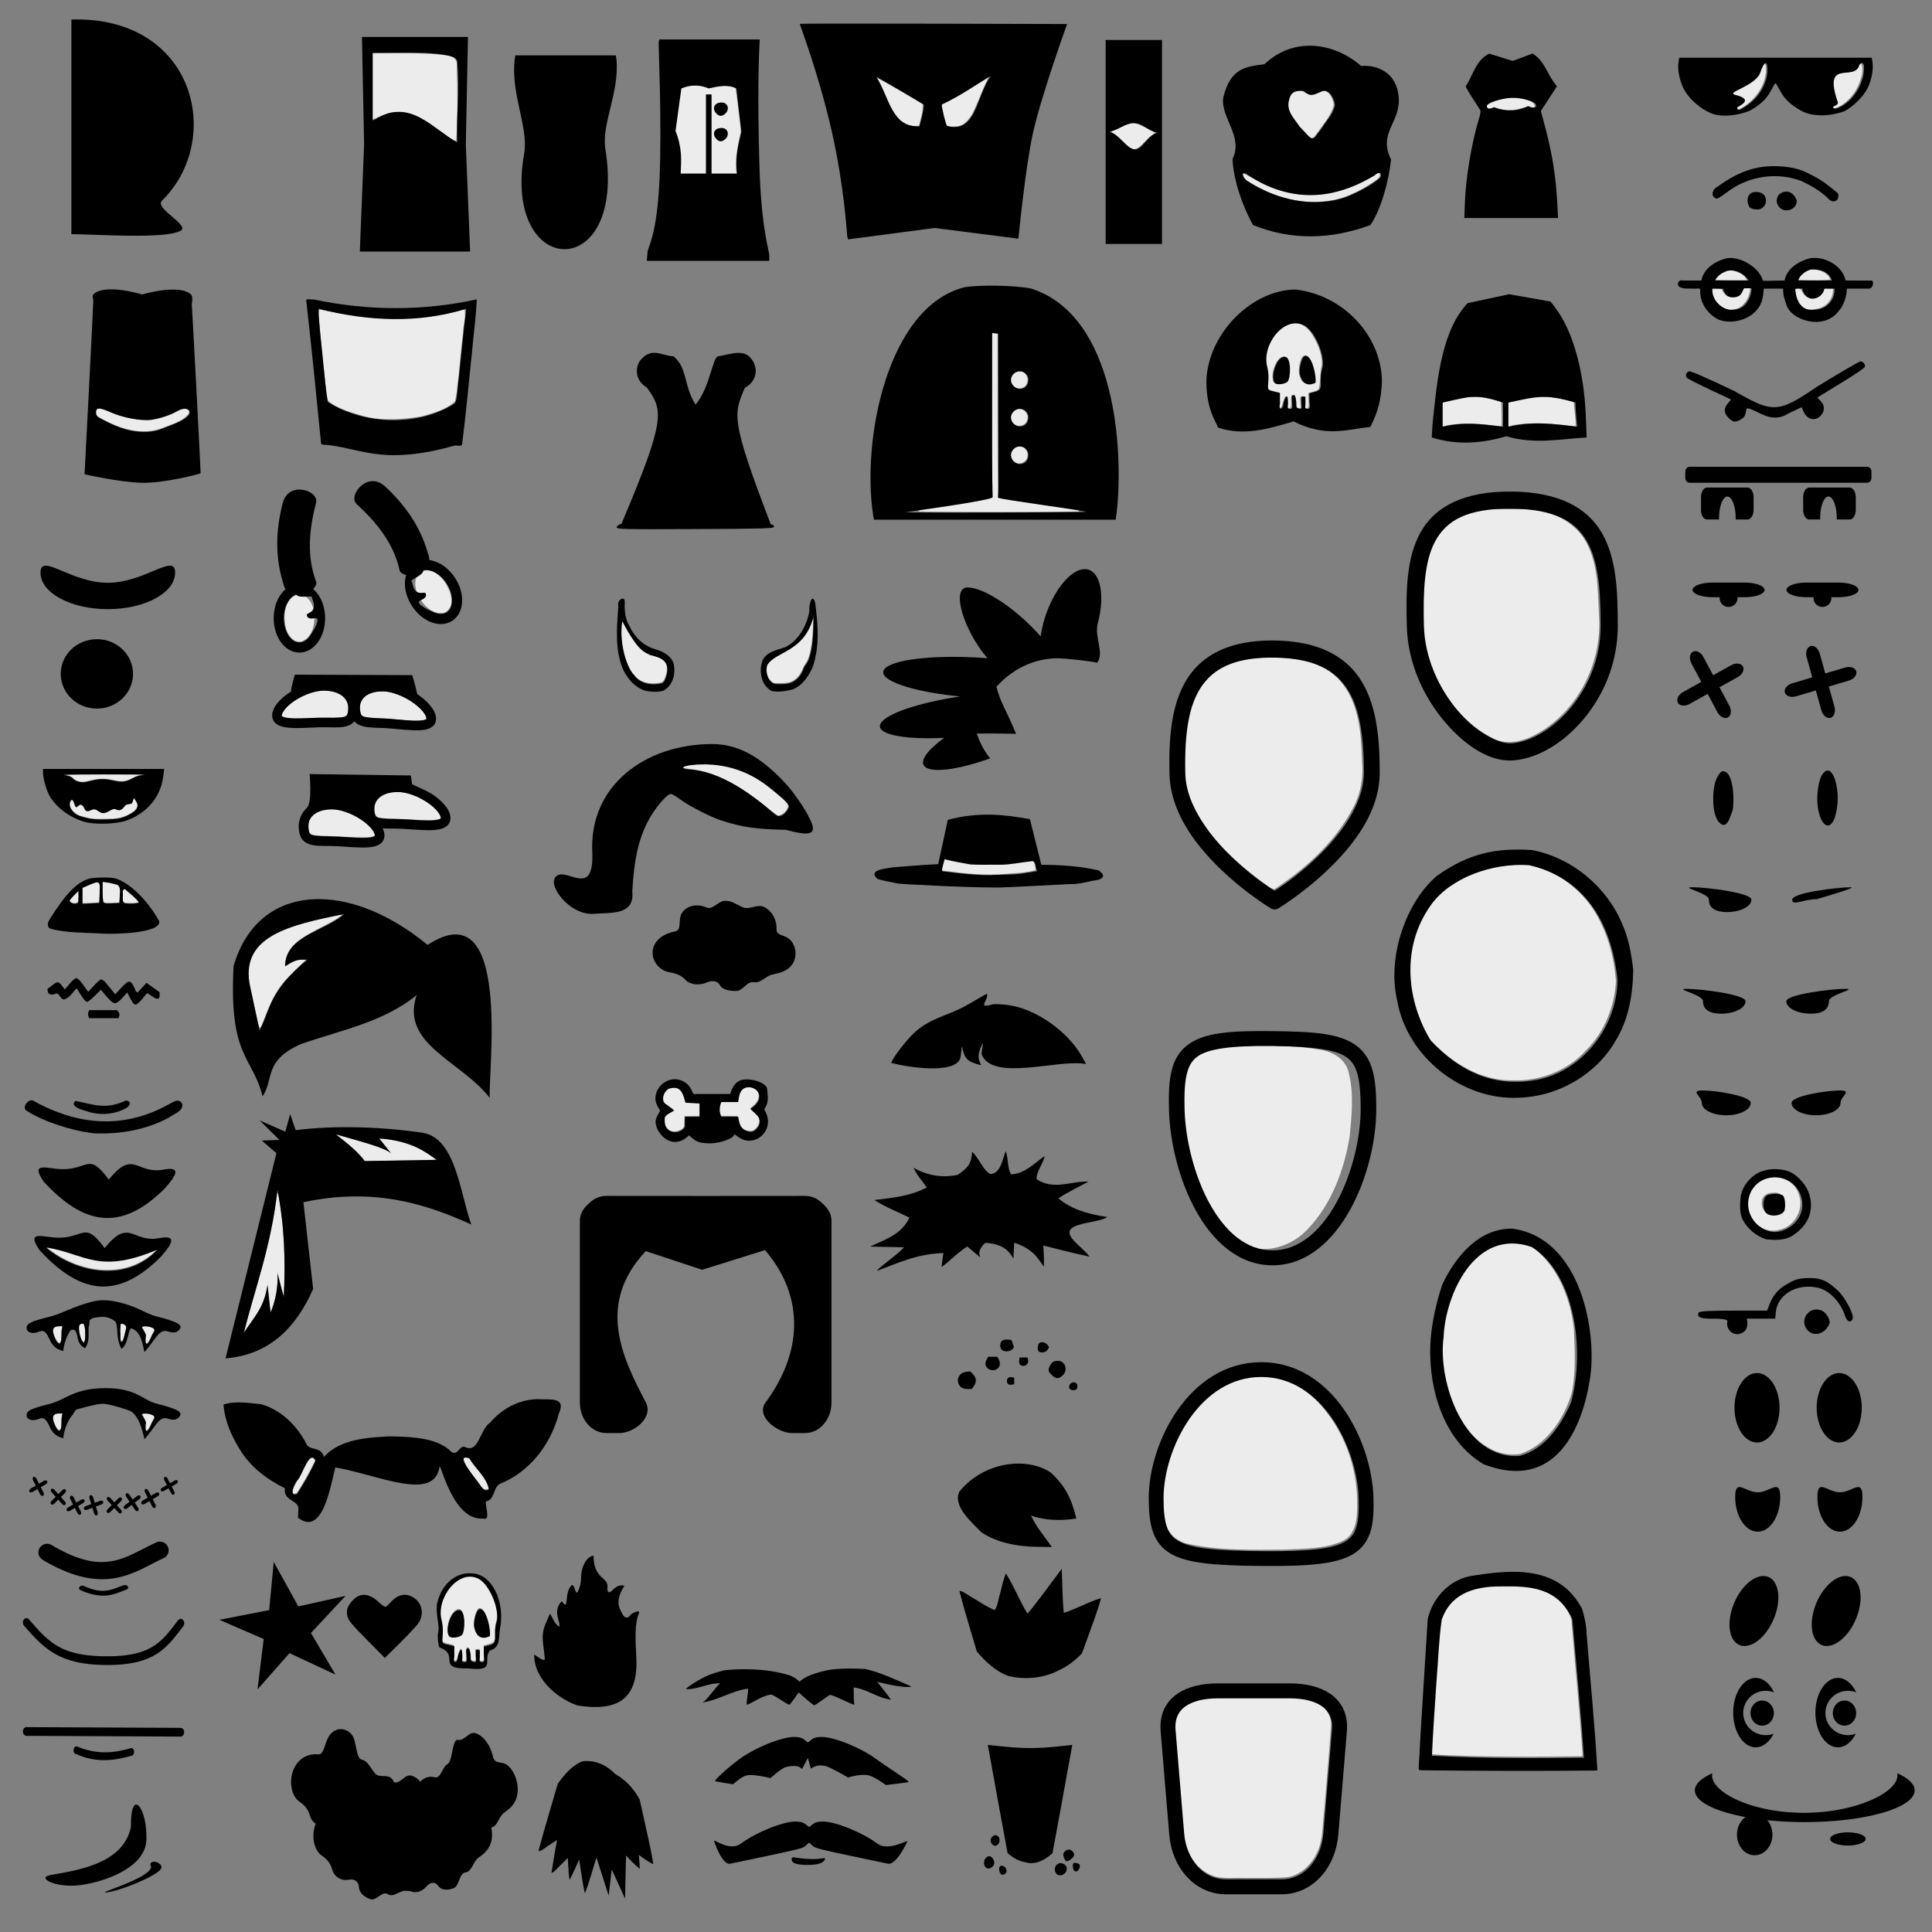 <?xml version="1.0" encoding="UTF-8"?>
<svg width="20in" height="20in" version="1.1" viewBox="0 0 508 508" xmlns="http://www.w3.org/2000/svg">
<rect x="0" y="0" width="508" height="508" fill="#808080" stroke="none"/>
<g transform="translate(0 211)">
<g transform="translate(1.521 -13.689)">
<path transform="matrix(.282 0 0 .282 0 -211)" d="m1391.1 1526.7c-12.957 0.11-26.802 1.903-37.574 9.673-8.584 6.453-15.811 15.858-16.491 26.926-3.211 32.737-4.963 65.603-7.148 98.422-0.356 7.468-1.072 14.948-1.073 22.417 10.716 1.138 21.725 1.079 32.554 1.616 35.171 1.058 70.371 0.733 105.55 0.387 1.374-0.072 3.968 0.474 3.202-1.838-2.455-38.943-6.376-77.782-9.634-116.67-0.672-5.032 0.04-10.468-3.125-14.788-6.35-12.694-18.967-21.4-32.724-24.232-10.992-2.286-22.374-1.726-33.537-1.917z" fill="#ececec"/>
<path d="m371.52 267.23c0.7-12.982 1.578-25.954 2.376-38.93 1.571-6.282 6.321-10.195 10.991-11.158 11.132-1.851 23.566-2.974 29.628 8.67 0.568 2.05 1.089 4.108 1.124 6.248 0.969 12.052 2.17 24.092 2.849 36.163-15.38 0.163-30.765 0.109-46.145-0.053-0.821-0.018-0.883-0.13-0.824-0.94zm43.44-2.363c-0.821-12.152-2.018-24.277-3.043-36.414-3.818-8.506-11.456-8.741-18.686-8.628-7.984-0.089-13.495 2.452-15.673 8.741-0.768 5.515-0.895 10.546-1.361 16.096-0.421 6.558-0.926 13.113-1.2 19.679 13.567 0.751 27.43 0.686 39.963 0.526z"/>
</g>
<g transform="translate(2.281 -25.096)">
<path transform="matrix(.282 0 0 .282 0 -211)" d="m1398.6 1247.9c-21.965 0.364-38.662 18.652-48.061 36.891-20.954 41.902-18.965 95.411 7.832 134.3 11.194 16.284 30.738 29.098 51.164 25.554 24.504-8.526 40.279-32.29 47.686-56.13 4.287-19.785 2.994-40.322 2.206-60.406-3.078-27.48-13.929-55.713-35.499-73.899-7.02-5.943-16.587-6.253-25.328-6.314z" fill="#ececec"/>
<path d="m387.88 199.13c-9.596-5.58-13.759-17.422-14.069-28.04-0.265-6.53 1.131-13.074 3.129-19.233 3.477-7.296 9.605-14.854 18.445-14.698 18.111 2.446 22.439 27.444 20.34 39.855-1.993 12.41-8.913 29.385-27.846 22.116zm9.53-2.237c6.634-1.838 10.881-8.147 13.443-14.148 3.8-14.437 0.654-33.932-10.369-40.757-14.964-5.223-22.762 12.711-23.183 23.673-1.638 11.842 5.518 32.52 20.109 31.232z"/>
</g>
<g transform="translate(3.042 -44.868)">
<path transform="matrix(.282 0 0 .282 0 -211)" d="m1407.9 965.25c-30.821 0.016-63.882 10.215-83.81 34.902-11.903 16.843-20.262 36.858-20.123 57.755-1.426 25.036 5.811 50.426 19.339 71.416 19.872 21.228 47.316 37.94 77.242 37.096 25.372 0.78 51.006-9.392 67.942-28.496 16.817-16.76 26.202-40.445 27.429-63.975-1.725-23.884-8.636-47.906-21.804-68.058-14.112-20.429-35.936-35.951-60.501-40.534-1.901-0.152-3.809-0.139-5.714-0.105z" fill="#ececec"/>
<path d="m364.36 97.07c-2.825-11.836 2.508-26.201 10.41-32.898 8.461-6.017 15.671-7.396 25.002-6.791 10.53 2.011 19.687 9.657 23.78 19.535 1.664 3.771 2.374 7.899 2.845 11.961-0.096 6.537-1.214 13.215-4.748 18.837-5.193 8.856-15.098 14.478-25.319 14.787-15.024 0.74-29.387-10.853-31.971-25.431zm36.649 20.746c12.178-2.306 21.211-14.152 21.261-26.37-1.648-15.521-9.118-26.882-23.278-30.096-9.784-0.636-20.73 3.367-25.799 10.502-8.037 11.261-6.246 25.396-0.061 35.601 8.105 8.608 16.914 12.284 27.876 10.363z"/>
</g>
<g transform="translate(3.042 -22.054)">
<path transform="matrix(.282 0 0 .282 0 -211)" d="m1171.7 691.34c-21.503-0.097-45.389 4.524-59.449 22.328-17.232 20.81-17.985 49.549-18.34 75.281-0.72 13.592 0.978 27.427 7.534 39.554 13.564 29.66 38.361 52.333 63.964 71.653 3.911 2.312 7.623 6.199 11.92 7.303 29.732-19.765 57.489-44.747 73.981-76.894 6.792-12.935 9.232-27.652 7.935-42.144-0.868-25.841-2.578-54.658-20.332-75.167-16.427-19.349-43.454-22.145-67.212-21.913z" fill="#ececec"/>
<path d="m332.13-20.526c-11.8-0.161-19.229 3.804-23.242 10.443-4.013 6.64-4.638 15.358-4.415 24.654 0.247 10.268 7.12 18.972 13.644 25.213 6.524 6.241 12.98 10.107 12.98 10.107a2.079 2.25 0 0 0 2.021-0.004s6.565-3.96 13.144-10.289 13.474-15.121 13.474-25.396c0-9.302-0.862-17.797-4.926-24.25-4.064-6.453-11.324-10.323-22.68-10.479zm-0.052 4.5c10.546 0.144 16.059 3.373 19.297 8.514 3.237 5.141 4.204 12.737 4.204 21.715 0 8.005-5.883 16.072-12.08 22.033-5.39 5.185-10.082 8.21-11.398 9.039-1.309-0.82-5.902-3.762-11.232-8.861-6.142-5.877-12.046-13.879-12.24-21.959-0.216-8.978 0.555-16.811 3.737-22.074 3.182-5.264 8.748-8.556 19.712-8.406z" color="#000000" color-rendering="auto" image-rendering="auto" shape-rendering="auto" solid-color="#000000" style="block-progression:tb;isolation:auto;mix-blend-mode:normal;text-decoration-color:#000000;text-decoration-line:none;text-decoration-style:solid;text-indent:0;text-transform:none;white-space:normal"/>
</g>
<g transform="translate(0 -7.605)">
<path transform="matrix(.282 0 0 .282 0 -211)" d="m1169.4 1001.7c-18.79 0.616-38.531-0.05-56.177 7.362-12.586 5.939-15.983 21.246-15.468 33.964-1.827 29.712 2.952 59.687 14.261 87.235 9.5 23.046 24.004 46.54 47.374 57.444 20.553 9.245 45.264 1.313 60.027-14.795 22.151-23.221 33.752-54.694 38.976-85.899 1.948-20.019 4.184-40.797-1.001-60.505-2.916-12.233-14.985-19.068-26.656-20.793-20.186-3.627-40.88-3.861-61.335-4.013z" fill="#ececec"/>
<path d="m334.65 67.728c-11.325-0.137-18.139 0.381-22.492 3.725-2.177 1.672-3.482 4.046-4.137 6.855-0.655 2.81-0.756 6.112-0.646 10.156 0.226 8.308 2.562 18.247 6.995 26.326 4.433 8.079 11.229 14.527 20.257 14.514 9.04-0.013 15.925-6.535 20.414-14.686 4.489-8.15 6.835-18.154 6.835-26.476 0-4.051-0.213-7.314-0.968-10.062-0.755-2.748-2.156-5.024-4.351-6.604-4.39-3.159-11.033-3.618-21.907-3.749zm-0.052 3.919c10.726 0.129 16.683 0.937 19.494 2.96 1.405 1.011 2.256 2.305 2.851 4.469s0.833 5.157 0.833 9.067c0 7.6-2.252 17.185-6.363 24.649-4.111 7.464-9.827 12.583-16.791 12.593-6.975 0.01-12.564-5.018-16.622-12.415-4.058-7.397-6.318-16.935-6.527-24.608-0.107-3.915 0.027-6.965 0.548-9.201 0.521-2.236 1.333-3.599 2.705-4.652 2.743-2.107 8.747-2.995 19.873-2.861z" color="#000000" color-rendering="auto" image-rendering="auto" shape-rendering="auto" solid-color="#000000" style="block-progression:tb;isolation:auto;mix-blend-mode:normal;text-decoration-color:#000000;text-decoration-line:none;text-decoration-style:solid;text-indent:0;text-transform:none;white-space:normal"/>
</g>
<path transform="matrix(.282 0 0 .282 0 -211)" d="m1175.1 1283.4c-21.979-0.624-42.636 10.665-56.976 26.803-25.766 28.69-39.123 69.52-31.96 107.75 1.709 11.282 11.287 19.577 22.187 21.708 29.246 6.285 59.481 5.361 89.233 5.241 18.09-1.075 37.232-0.315 54.06-7.977 12.344-5.624 13.859-20.75 13.823-32.654 0.747-36.157-12.805-73.145-38.474-98.895-13.726-13.541-32.278-22.808-51.893-21.974z" fill="#ececec"/>
<path d="m304 182.9c0-13.721 10.07-33.762 27.592-33.783 17.522-0.02 27.116 19.778 27.592 33.549 0.474 13.716-3.011 16.37-27.592 16.137-23.649-0.224-27.592-2.183-27.592-15.904z" fill="none" stroke="#000" stroke-linecap="round" stroke-linejoin="round" stroke-width="3.894"/>
<g transform="translate(-.76 17.491)">
<path transform="matrix(.282 0 0 .282 0 -211)" d="m1180.9 1520.3c-18.651 0.31-37.351-0.379-55.969 0.915-10.196 1.413-21.588 6.181-25.577 16.446-2.483 7.077-0.655 14.78-0.536 22.084 2.455 29.888 4.566 59.818 7.785 89.636 1.461 16.945 12.717 33.892 29.673 38.436 8.674 2.054 17.719 0.815 26.544 1.237 13.675-0.258 27.42 0.485 41.049-0.836 14.62-2.944 25.325-15.811 29.441-29.631 2.971-10.161 2.623-20.92 3.952-31.353 2.251-26.978 4.688-53.954 6.583-80.953 0.205-9.377-6.151-17.907-14.667-21.43-13.3-5.944-28.288-4.074-42.43-4.557-1.949 0-3.899 0-5.848 0.01z" fill="#ececec"/>
<path d="m320.89 216.11h19.074c7.193 0 13.62 2.822 12.985 10.476l-2.258 27.18c-0.636 7.654-5.791 13.863-12.985 13.863h-14.558c-7.193 0-12.349-6.209-12.985-13.863l-2.258-27.18c-0.636-7.654 5.791-10.476 12.985-10.476z" fill="none" stroke="#000" stroke-linecap="round" stroke-linejoin="round" stroke-width="3.933"/>
</g>
<path transform="matrix(.282 0 0 .282 0 -211)" d="m1437.2 369.98c-10.459 0.27-20.889 2.398-30.919 5.07-1.609 5.175-0.328 10.973-0.765 16.354-0.338 3.686-0.66 7.933 4.237 5.309 19.616-3.786 39.749-1.46 59.416 0.79 0.096-7.307-1.277-15.076-1.724-22.542-9.707-2.929-19.982-5.158-30.245-4.98z" fill="#ececec"/>
<path transform="matrix(.282 0 0 .282 0 -211)" d="m1371.5 370.3c-8.987-0.146-17.822 2.388-26.357 4.758-1.591 4.962-0.341 10.547-0.766 15.716-0.146 3.678-1.033 8.805 4.256 5.931 16.971-3.367 34.382-1.139 51.395 0.816 0.379-7.363 0.067-15.371-0.258-22.829-8.387-2.628-16.966-5.096-25.862-4.394-0.803 6.6e-4 -1.606 1e-3 -2.409 2e-3z" fill="#ececec"/>
<path transform="matrix(.282 0 0 .282 0 -211)" d="m1206.7 301.22c-11.775 0.998-20.519 11.39-24.596 21.762-3.985 9.167-0.889 19.032-0.325 28.471 0.39 3.743-1.192 7.999 0.434 11.441 3.123 1.808 6.804 2.27 10.221 3.273 0.383 4.631-0.937 9.697 0.465 14.131 2.649 0.402 2.614-3.901 3.399-5.506 0.704-1.586 1.034-4.623 2.792-5.254 1.645 3.412-0.581 7.955 1.602 11.064 2.532 1.503 3.403-1.766 3.054-3.643 0.42-2.714-0.631-6.102 0.694-8.475 3.391-0.593 2.486 4.352 3.2 6.303 0.233 2.487 0.528 6.367 3.974 6.033 2.273-0.04 0.612-3.591 1.004-4.955-0.501-3.671-1.284-7.567 3.705-6.141 0.592 3.492-1.098 7.913 0.987 10.981 2.718 1.515 3.207-2.536 2.927-4.32-0.045-3.247-0.292-6.488-0.434-9.732 3.184-1.379 7.555-1.448 9.942-4.185 1.597-7.492 0.996-15.311 2.818-22.761 0.114-10.642-4.484-20.925-10.334-29.602-3.609-4.942-9.118-9.188-15.529-8.884zm9.933 30.403c4.554 1.414 5.74 7.063 7.15 11.048 0.861 4.438 2.851 9.278 1.652 13.756-4.091 2.954-10.76 1.703-12.644-3.332-3.015-5.728-1.526-12.784 0.488-18.602 0.636-1.312 1.69-2.939 3.354-2.87zm-19.844 0.85c4.333 0.862 4.425 6.737 4.789 10.211-0.118 4.675 0.721 11.532-4.264 14.089-3.034 0.964-7.422 2.087-9.84-0.569-2.553-6.021-0.174-12.982 2.721-18.468 1.493-2.314 3.583-5.103 6.594-5.264z" fill="#ececec"/>
<path transform="matrix(.282 0 0 .282 0 -211)" d="m880.85 800.75c-2.25 1.562-1.906 5.196-2.743 7.646-0.606 1.702-0.325 3.929 2.042 3.51 19.346 2.58 38.927 4.753 58.444 2.84 9.009-0.747 18.412-0.916 27.046-3.412-0.281-2.812-0.652-6.377-2.616-8.501-10.813-0.245-21.49 2.987-32.349 2.702-14.812-0.191-29.867 0.573-44.267-3.542-1.864-0.336-3.692-0.985-5.557-1.243z" fill="#ececec"/>
<path d="m245.32 21.845c-3.062-0.194-6.144-0.232-9.193-0.523-1.776-0.417-3.642-0.665-5.362-1.187-2.734-2.387 1.938-2.731 4.125-3.092 3.933-0.303 7.864-0.652 11.806-0.827l2.52-11.642c8.266-2.198 15.016-1.366 21.593-0.186l2.992 12.005c5.053-4.7e-4 10.142 0.339 15.078 1.468 2.461 1.736 0.514 2.535-1.488 2.698-1.951 0.427-3.89 0.946-5.905 0.9-6.313 0.288-12.624 0.696-18.939 0.909-5.747-0.013-11.49-0.237-17.229-0.523zm24.626-3.362 2.754-0.418c-0.526-0.883-0.187-3.1-1.691-2.583-2.554 0.267-5.088 0.84-7.657 0.888-2.724-0.045-5.464 0.088-8.178-0.07-2.27-0.425-4.559-0.775-6.79-1.378-0.207 1.01-0.791 2.351-0.64 3.171 4.944 0.57 9.899 1.273 14.889 0.921 2.453-0.059 4.898-0.026 7.312-0.532z"/>
<path d="m151.98 237.47c-4.144-1.271-11.568-6.221-11.515-13.434 1.853 1.319 3.131 2.043 2.727 0.715-0.205-3.513-1.128-5.443 0.243-8.748 0.359-0.929 0.788-1.829 1.188-2.74 0.692 1.194 1.164 2.622 2.339 3.432 0.795-0.752-1.964-3.962 0.759-6.68 2.098 3.016 0.437-2.26 2.594-4.199 0.892-0.356 0.908 3.026 1.665 1.573 1.066-2.217 0.658-3.526 0.928-5.029 0.27-1.504 1.168-3.99 3.156-4.319 0.019 6.22 3.896 5.592 3.677 8.274-0.197 0.917 0.233 1.668 0.8 1.224 0.58-0.32 1.742-2.155 3.638-1.575-1.639 2.621-2.028 4.586-0.911 6.655 0.501 1.256 1.457 2.565 2.535 0.996 0.349-0.46 2.487-1.48 2.254-0.531-1.226 2.643-0.998 6.99-0.747 11.701 0.605 11.403-5.354 14.185-15.33 12.685z"/>
<path transform="matrix(.282 0 0 .282 0 -211)" d="m921.36 72.003c-13.806 8.063-27.228 16.825-41.361 24.327-2.211 0.833-3.299 2.812-2.091 5.016 1.475 5.117 1.781 10.803 4.321 15.519 2.95 2.018 7.096 0.905 10.479 0.917 6.633-0.771 11.016-6.958 14.266-12.217 5.137-10.973 9.187-22.43 14.665-33.243 0.043-0.151-0.114-0.346-0.279-0.319z" fill="#ececec"/>
<path transform="matrix(.282 0 0 .282 0 -211)" d="m817.91 72.697c-0.269 2.327 2.15 4.736 2.856 7.034 5.727 10.906 9.195 23.575 18.197 32.411 4.823 4.272 11.603 6.023 17.856 5.162 1.616-6.631 3.984-13.349 3.447-20.238-14.038-8.234-27.905-16.933-42.356-24.369z" fill="#ececec"/>
<path d="m222.76-149.03c-0.111-0.535-0.665-12.486-4.072-27.505-3.407-15.019-8.466-28.138-8.398-28.205 0.067-0.067 15.91-0.082 35.205-0.033l35.083 0.09s-6.743 18.73-8.917 28.416c-2.066 9.203-3.878 28.028-3.878 28.028l-22.022-2.816-22.797 2.998-0.203-0.973zm20.165-34.457c-0.527-0.405-12.578-7.43-12.51-7.326 3.456 5.348 3.985 13.425 11.366 13.025 0.468-1.965 1.053-3.594 1.145-5.699zm17.653-7.606c-4.271 2.595-8.369 5.486-12.923 7.56-0.219 0.192 1.139 5.776 1.371 5.633 7.69 2.159 7.624-7.925 11.553-13.193z"/>
<path d="m234.38 68.493c0-0.898 3.752-5.836 6.066-7.983 4.21-3.905 9.041-4.507 13.568-7.101l5.449-3.122c0.772 1.517-3.009 4.2 1.726 2.744 2.991-0.043 5.347 0.455 6.49 0.773 6.717 1.873 13.743 7.362 16.939 13.233l0.959 1.762c-6.867-1.508-24.729 4.829-27.502-2.654l0.428-3.057c-1.304 2.6-1.645 3.941-0.47 5.999-3.862-0.908-4.455-1.764-5.087-5.051l-0.422 3.187c-1.41 4.339-13.965 2.395-18.144 1.268z"/>
<path d="m319.26-100.76c-1.749-3.571-2.2-7.673-2.002-11.185 1.165-12.467 12.555-22.862 23.388-22.935 13.04 1.565 22.581 12.546 22.717 24.051-0.168 4.967-1.013 8.028-3.045 12.078-6.19 0.644-11.637 2.849-20.181-1.448-6.472 1.887-12.924 3.955-19.839 1.631-0.346-0.731-0.691-1.462-1.037-2.192zm18.282-4.455c0.659-1.96 1.126-2.244 1.126 0.116 0.085 0.815-0.417 1.587 0.529 1.587 0.914 0.145 0.529-0.916 0.529-1.587 0.089-0.79-0.418-2.015 0.509-2.015 0.346 0 0.544 0.906 0.617 1.924 0.079 0.925-0.204 1.437 0.726 1.613 1.019 0.367 0.617-0.747 0.617-1.496v-1.613h1.058v1.587c0.085 0.815-0.417 1.587 0.529 1.587 1.003 0.145 0.529-1.329 0.529-2.039v-2.039l1.845-0.491c2.048-0.545 0.522-3.012 1.474-5.822 1.035-3.055-1.728-10.005-4.729-11.533-5.206-2.651-11.148 4.995-9.718 10.797 1.026 4.163-0.636 6.005 0.971 6.381l2.396 0.561v2.122c0.187 0.696-0.564 2.308 0.441 1.977 0.243-0.08 0.49-0.807 0.549-1.617zm-2.313-5.043c-1.196-1.222 0.207-6.921 2.593-6.924 1.763-0.08 1.609 5.599 0.727 6.534-0.677 0.677-2.794 0.926-3.319 0.39zm6.541-2.47c-0.246-1.189 0.563-5.453 1.897-4.64 1.459 0.581 2.502 5.344 2.234 7.009-1.106 0.585-3.399 1.167-4.13-2.369z"/>
<path transform="matrix(.282 0 0 .282 0 -211)" d="m1408.4 91.358c-7.888 0.303-16.229 1.979-22.754 6.588-1.612 2.24 2.116 4.163 3.965 2.925 6.211-0.589 12.166 2.569 18.45 1.762 5.684 0.163 10.965-2.092 16.382-3.258 2.032 0.307 5.879 2.262 6.651-0.756-1.345-4.372-6.994-5.16-10.83-6.249-3.898-0.793-7.889-1.092-11.864-1.01z" fill="#ececec"/>
<path d="m385.2-158.17c0.241-6.322 1.863-15.827 3.698-21.673 0.321-1.022 0.467-1.992 0.333-2.203-0.132-0.207-1.046-1.618-2.032-3.134-0.986-1.516-1.792-2.915-1.792-3.108 2.013-3.209 2.727-6.963 6.172-8.599l6.207 1.916 5.143-1.949c2.977 1.659 3.824 5.124 5.738 7.683l0.709 0.948-4.22 6.476 1.052 3.928c1.917 7.155 2.894 13.233 3.263 20.288l0.205 3.925h-12.325-12.325l0.172-4.498zm16.604-24.937c1.583 0.723 2.264 0.489 2.079-0.338-0.205-0.915-3.779-1.919-6.29-1.848-2.511 0.07-6.765 1.337-6.649 2.248s1.109 0.717 1.823 0.212c3.015 1.177 6.237 1.196 9.037-0.274z"/>
<path d="m264.85 229.57c-3.215-1.267-5.789-3.734-7.997-6.303-1.546-5.31-3.23-10.584-4.59-15.946 0.917-0.067 2.579 1.371 3.735 1.935 1.816 1.095 3.588 2.308 5.562 3.105 0.794-1.094 0.916-2.874 1.377-4.254 0.487-1.801 0.823-3.672 1.557-5.387 2.151 3.376 3.574 7.18 5.681 10.583 3.167-3.791 6.008-7.848 8.997-11.782 0.17 3.852 0.158 7.721 0.549 11.557 3.35-1.02 6.409-2.894 9.777-3.854-0.967 3.732-2.442 7.322-3.718 10.961-0.459 1.19-0.825 2.439-1.343 3.591-1.733 1.854-3.784 3.391-6.1 4.448-3.912 2.039-8.553 2.455-12.836 1.554-0.22-0.058-0.437-0.126-0.649-0.209z"/>
<path d="m162.15-72.391c0.064-0.332 0.627-0.731 1.267-0.896 11.785-27.816 10.957-29.83 6.641-35.84-2.488-1.468-3.291-4.186-1.989-6.738 3.068-4.211 5.865-1.532 9.012-1.452 3.788 3.078 2.584 7.708 5.82 12.71 3.892-4.662 4.444-12.705 5.984-12.7 3.848-0.713 7.23-2.209 9.22 1.477 1.331 2.608 0.419 5.348-2.266 6.813-2.977 6.994-3.751 8.26 6.819 35.865 0.496 0.067 0.882 0.35 0.882 0.647 0 0.463-2.581 0.54-20.752 0.62-19.346 0.085-20.744 0.051-20.637-0.507z"/>
<path d="m281.17 154c-0.274-0.713 0.376-1.543 1.208-1.543 0.711 0 1.129 0.802 0.828 1.587-0.272 0.709-1.76 0.676-2.036-0.045zm-28.558-0.31c-1.478-1.478-0.64-3.777 1.454-3.987l1.079-0.108 0.738 0.792c0.877 0.942 0.941 1.976 0.189 3.05l-0.549 0.784h-1.19c-0.654 0-1.429-0.239-1.721-0.531zm12.26-1.032c-0.351-0.915 0.141-1.672 1.008-1.549l0.795 0.113v0.882 0.882l-0.795 0.113c-0.477 0.068-0.88-0.109-1.008-0.441zm11.665-2.125c-0.974-0.974-1.04-1.319-0.46-2.421 0.534-1.014 0.985-1.288 2.132-1.294 1.885-0.011 2.681 2.452 1.232 3.814-1.06 0.995-1.836 0.969-2.904-0.099zm-16.892-1.805c-0.644-0.644-0.701-1.334-0.189-2.291l0.365-0.682h1.21 1.21l0.365 0.682c0.77 1.439-8e-3 2.845-1.575 2.845-0.457 0-1.081-0.249-1.386-0.554zm8.675-0.814c-0.26-0.165-0.418-0.678-0.353-1.141l0.119-0.842h1.054 1.054l0.122 0.634c0.233 1.211-0.951 2.011-1.995 1.349zm4.97-3.445c-0.502-0.21-0.578-1.48-0.131-2.185 0.397-0.627 1.813-0.391 2.298 0.384l0.387 0.617-0.387 0.617c-0.398 0.634-1.387 0.893-2.167 0.567zm-9.895-0.549c-0.579-0.579-0.533-1.869 0.085-2.381 0.279-0.232 0.951-0.37 1.493-0.308l0.985 0.114 0.332 0.949 0.332 0.949-0.457 0.55c-0.541 0.652-2.17 0.727-2.769 0.127z"/>
<path transform="matrix(.282 0 0 .282 0 -211)" d="m1211.4 84.606c-5.713-0.424-10.508 4.406-10.494 10.045-0.844 5.461 0.703 10.952 4.235 15.207 5.04 6.822 10.073 14.17 17.154 18.997 3.381 0.108 4.858-4.254 6.941-6.276 5.203-7.78 12.079-15.104 14.304-24.417-0.152-4.752-2.532-9.813-6.416-12.625-6.324-3.248-12.492 5.623-18.762 1.653-2.132-1.23-4.289-2.955-6.962-2.584z" fill="#ececec"/>
<path transform="matrix(.282 0 0 .282 0 -211)" d="m1285.1 160.97c-8.719 4.676-17.313 9.861-26.687 13.269-23.936 9.679-51.628 10.011-75.409-0.394-8.321-3.047-15.404-8.581-23.473-12.079-2.852-0.21-0.437 3.162 0.216 4.3 4.699 5.259 11.705 7.759 17.802 11.043 18.264 8.645 38.798 12.933 58.964 10.34 16.539-1.406 31.593-9.511 45.208-18.491 2.307-1.474 6.935-5.072 3.843-7.904-0.147-0.058-0.307-0.093-0.465-0.083z" fill="#ececec"/>
<path d="m324.09-169.21c2.919-5.816-3.183-10.975-2.456-16.076 1.889-8.029 6.157-8.172 10.867-8.845 7.606-7.221 18.127-5.799 25.402 0.474 4.255-0.35 9.311 1.73 9.87 8.145 0.595 6.822-5.546 9.286-2.01 16.472-0.615 5.83-2.685 13.218-5.431 17.215-10.29 3.784-20.58 4.127-30.87 0-2.818-5.075-5.179-11.978-5.372-17.383zm29.908 10.014c3.092-1.294 6.204-2.793 8.962-5.118 0.595-1.827-0.865-1.244-1.494-0.576-12.088 7.251-23.157 6.758-33.968-0.505-1.212-0.442-0.612 1.098 0.256 1.824 8.418 5.506 18.082 7.206 26.244 4.374zm-6.318-18.295c1.18-1.842 2.773-3.434 3.342-5.834-0.304-2.053-1.446-4.049-3.159-3.779-2.912 1.289-3.127 1.546-5.169 5.2e-4 -1.406-0.088-3.235-0.053-3.678 2.219-1.01 3.075 1.416 5.091 2.655 7.117 3.899 4.001 3.036 4.33 6.009 0.276z"/>
<g transform="translate(-3.042 15.21)">
<path transform="matrix(.282 0 0 .282 0 -211)" d="m638.4 959.56c-2.643 0.011-5.466 0.656-7.093 2.932-2.51 3.02-3.982 7.869-1.61 11.366 2.719 2.491 6.138 4.325 8.783 6.846-2.812 2.141-6.492 3.359-8.561 6.377 0.171 3.808-0.224 8.305 2.89 11.144 2.959 3.21 7.864 3.425 11.656 1.698 2.256-0.877 4.646-2.738 4.346-5.446 0.12-2.57 0.169-5.143 0.258-7.715 4.519-0.054 9.039-0.107 13.558-0.16 0.545-2.089 0.066-4.598 0.227-6.844-0.144-1.848 0.289-3.926-0.216-5.631-4.354-0.254-8.708-0.509-13.062-0.762-1.388-4.61-2.392-10.334-6.962-12.936-1.294-0.668-2.769-0.9-4.214-0.868z" fill="#ececec"/>
<path transform="matrix(.282 0 0 .282 0 -211)" d="m707.77 958.99c-3.759 0.082-7.01 2.905-7.885 6.519-0.778 2.372-1.081 4.861-1.506 7.311-5.205 0.054-10.409 0.107-15.614 0.16-1.784 3.252-1.617 7.337-1.015 10.943 0.327 1.565 0.883 3.169 2.832 2.557 4.609 0.047 9.217 0.094 13.826 0.141 0.814 4.671 1.817 10.445 6.598 12.687 2.942 1.384 6.866 2.188 9.494-0.286 3.512-2.745 5.8-8.318 2.876-12.258-2.035-2.729-5.029-4.939-7.041-7.456 3.709-2.863 7.949-6.481 7.901-11.606 0.082-5.54-5.397-8.908-10.465-8.712z" fill="#ececec"/>
<path d="m186.59 74.023c-0.909-0.398-1.662-1.05-2.379-1.721-4.164 4.179-8.267-0.036-8.721-2.914-0.308-1.381 0.452-2.219 1.127-3.583-0.727-1.112-1.443-2.36-1.202-3.745 0.309-2.88 3.393-5.135 6.228-4.346 1.591 0.369 2.859 1.604 3.428 3.112 0.131 0.48 0.395 0.75 0.912 0.618h9.061c0.398-1.333 1.008-2.704 2.285-3.411 2.272-1.204 7.65 0.336 7.448 2.376 0.162 1.529 0.398 3.197-0.496 4.558-0.306 0.367-0.303 0.73 0.015 1.089 1.85 3.537-0.331 7.096-3.558 7.615-1.601 0.324-3.1-0.478-4.296-1.464-0.339-0.338-0.564 0.424-0.85 0.593-2.678 1.64-6.336 2.02-9.002 1.223zm-3.471-3.879v-2.703h3.881v-3.491l-3.704-0.213c-0.866-3.702-1.969-4.304-4.37-3.704-1.708 1.002-2.091 3.584-0.608 4.219l2.01 1.533c-0.998 0.646-2.484 1.17-2.5 2.061-0.05 1.038 0.017 2.164 0.844 2.921 1.444 1.296 3.582 0.706 4.448-0.622zm19.024 0.249c0.89-0.924 0.93-2.452-0.041-3.34-0.544-0.584-1.161-1.095-1.742-1.642 1.108-0.824 2.383-1.825 2.321-3.355 3e-3 -2.307-3.61-3.301-4.787-1.326-0.546 0.846-0.577 1.871-0.757 2.831h-4.418c-0.564 1.215-0.564 2.666 0 3.881h4.432c0.223 1.274 0.411 2.744 1.647 3.466 1.494 0.716 2.396 0.691 3.344-0.515z"/>
</g>
<g transform="translate(-4.563 -142.21)">
<path transform="matrix(.282 0 0 .282 0 -211)" d="m596.09 1083.5c-1.045 0.97-0.533 2.852-0.795 4.159-0.644 14.146 1.576 28.823 8.66 41.252 2.979 4.838 6.998 9.484 12.63 11.163 5.164 1.782 10.863 1.757 16.132 0.489 3.079-1.24 3.651-5.002 4.634-7.781 1.101-4.429 1.205-9.955-2.494-13.249-5.145-4.642-12.763-4.425-18.269-8.458-6.538-4.485-10.612-11.551-14.743-18.13-1.981-3.068-3.377-6.558-5.612-9.431l-0.101-0.016h-0.042z" fill="#ececec"/>
<path transform="matrix(.282 0 0 .282 0 -211)" d="m773.67 1081.3c-1.348 1.416-1.496 3.699-2.44 5.401-4.341 10.614-13.107 18.82-23.076 24.15-5.981 3.613-13.044 6.418-16.998 12.499-1.716 4.346-0.766 9.488 1.55 13.434 1.63 2.244 3.883 4.771 6.949 4.454 5.673-0.098 12.06 0.646 16.937-2.9 4.564-2.821 6.963-7.803 8.993-12.557 1.491-2.738 3.58-5.186 4.451-8.264 3.545-10.719 3.925-22.161 4.237-33.353-0.197-0.785 0.404-2.568-0.601-2.864z" fill="#ececec"/>
<path d="m174.18 112.83c-3.301-1.119-5.607-4.293-6.485-7.577-1.397-4.799-0.872-9.867-0.538-14.777-0.471-1.426 1.825-2.951 1.676-0.795-0.076 2.13 0.101 4.321 1.26 6.177 1.289 2.874 3.736 5.236 6.815 6.067 2.253 0.629 4.814 2.106 4.93 4.725 0.277 2.419-0.693 5.231-3.058 6.239-1.503 0.357-3.096 0.222-4.601-0.06zm5.105-2.581c2.585-5.838-2.009-6.242-3.918-6.855-1.173-0.74-2.938-0.652-7.183-8.853-0.923 6.003 1.36 12.593 3.147 14.213 1.578 2.36 4.83 2.752 7.372 2.107 0.253-0.139 0.429-0.377 0.584-0.613zm28.199 2.652c-2.689-1.373-3.421-5.046-2.52-7.733 0.872-2.556 3.861-3.008 6.091-3.783 3.577-1.806 5.682-5.752 6.342-9.585-0.225-1.121 0.623-4.981 1.491-2.174 0.755 5.678 1.274 11.679-0.707 17.173-1.084 2.344-2.725 4.759-5.232 5.696-1.756 0.426-3.675 0.801-5.466 0.405zm5.397-2.28c1.531-0.906 2.239-1.55 3.244-4.235 2.405-2.365 2.355-10.372 2.368-13.094-2.402 9.464-9.919 9.078-12.168 12.784-0.621 1.744 0.222 4.783 2.325 5.012 1.414 0.06 2.897 0.058 4.232-0.468z"/>
</g>
<g transform="translate(-6.844 -10.647)">
<path transform="matrix(.282 0 0 .282 0 -211)" d="m322.3 326.28c-2.286 5.195 0.233 12.015 0.075 17.669 2.399 22.363 3.9 44.987 7.457 67.137 9.02 8.14 21.617 10.988 32.957 14.564 17.978 4.806 37.08 3.236 55.223 0.252 10.674-3.162 22.323-6.214 30.617-13.988 3.695-20.876 4.619-42.336 7.33-63.417 0.048-7.292 3.049-15.106 1.425-22.178-22.499 5.719-45.7 9.226-69.006 8.41-22.317-0.154-44.26-4.134-66.076-8.449z" fill="#ececec"/>
<path d="m91.276-83.645c-1.242-12.578-2.481-25.158-3.912-37.716 0.034-0.605 1.32-0.107 1.856-0.269 14.606 3.076 28.93 3.053 42.978 0-0.177 4.552-0.835 9.078-1.222 13.617-0.875 8.168-1.569 16.361-2.635 24.505-0.151 0.699-1.347 0.162-1.947 0.331-18.114 5.011-23.48 1.198-32.889-0.135-0.711-0.108-1.621 0.068-2.229-0.334zm35.205-10.665c0.837-1.973 0.596-4.405 0.998-6.553 0.663-6.098 1.204-12.21 1.963-18.297-12.657 3.91-25.659 3.324-38.872 0 0.194 4.983 0.887 9.939 1.333 14.906 0.393 3.2 0.525 6.453 1.152 9.611 9.884 6.173 23.982 6.42 33.426 0.332z"/>
</g>
<path d="m189.33 48.085c-0.605-1.203-2.11-1.367-3.588-0.721-1.688 0.738-4.209 0.67-5.503-0.717-1.214-1.301-2.651-1.732-4.29-2.02-2.592-0.456-4.731-3.07-4.308-5.812 0.424-2.751 3.055-4.377 5.843-4.903 1.915-0.361 0.7-3.031 1.808-4.83 1.231-1.999 4.123-2.536 6.362-1.503 1.715 0.791 2.993-1.496 4.748-1.698 1.813-0.208 3.254 0.979 4.973 1.709 1.731 0.735 3.803-1.063 5.653-0.053 2.052 1.12 3.262 3.356 3.143 5.772-0.093 1.879 2.333 1.332 3.772 2.994 1.616 1.866 1.7 4.985-0.118 6.864-1.288 1.332-3.073 1.734-4.808 2.099-1.704 0.358-2.915 2.309-4.806 1.995-1.834-0.304-2.761 2.142-4.411 2.277-1.562 0.127-3.867-0.251-4.471-1.451z"/>
<g transform="translate(-3.042 24.335)">
<path transform="matrix(.282 0 0 .282 0 -211)" d="m665.95 626.07c-6.041 0.387-12.561-0.11-18.189 2.35-0.561 1.902 3.066 1.611 4.243 1.994 23.523 2.335 44.956 13.841 63.451 28.078 7.176 4.945 13.297 11.527 20.939 15.721 4.405-0.732 8.546-4.691 9.319-9.093-1.799-5.254-7.335-8.129-11.066-11.92-14.11-12.598-31.145-22.385-49.971-25.545-6.173-1.123-12.452-1.637-18.725-1.585z" fill="#ececec"/>
<path d="m149.14-4.797c2.708-2.934 10.188 6.189 9.632-6.605-0.757-17.422 13.922-28.255 31.495-28.296 8.103-0.019 14.076 4.791 19.369 10.397 1.815 1.922 5.422 7.137 6.063 8.765 2.865 5.163-0.167 4.933-6.023 3.401-7.853-0.175-11.567-0.711-16.866-2.432-2.998-0.974-8.551-3.814-10.936-5.594-1.04-0.776-2.136-1.411-2.436-1.411-1.109 0-4.567 4.188-6.205 7.515-2.402 4.88-3.46 9.741-3.937 18.086 0.629 6.369-5.382 5.537-10.45 5.929-6.054 0.213-11.871-7.41-9.706-9.755zm61.345-18.509c0-0.854-2.709-3.012-5.273-5.058-5.802-4.631-12.744-6.619-20.295-5.81-2.718 0.291-3.06 1.021-0.547 1.167 8.058 0.467 16.238 6.391 22.55 11.854 1.68 1.454 3.565-1.435 3.565-2.152z"/>
</g>
<path transform="matrix(.282 0 0 .282 0 -211)" d="m92.044 380.6c-4.389 1.478-2.571 8.011 1.41 9.012 17.395 10.15 39.166 17.097 58.813 9.171 8.322-3.525 18.739-5.832 24.059-13.701 0.748-4.997-6.276-4.39-9.04-2.619-16.173 8.149-35.126 11.589-52.636 5.703-7.721-1.931-14.851-5.857-22.606-7.567z" fill="#ececec"/>
<path d="m22.329-88.154c0.052-1.019 0.568-11.003 1.147-22.186 0.578-11.183 1.051-20.986 1.051-21.784 0 0-0.342-1.109 0-1.451 3.028-3.028 12.846 0 12.846 0s9.698-2.902 12.846 0c0.629 0.58 0.208 2.558 0.208 2.558 0.168 2.059 2.335 43.5 2.324 44.45-2e-3 0.146-9.652 2.685-15.581 2.508s-14.937-2.243-14.937-2.243l0.096-1.853zm22.404-10.94c3.359-1.246 5.266-2.564 5.127-3.544-0.153-1.075-1.736-1.203-3.257-0.262-1.639 1.013-4.708 2.029-6.993 2.314-2.517 0.314-7.447-0.615-10.426-1.966-3.031-1.374-3.952-1.374-3.952 3e-3 0 0.939 0.247 1.161 2.558 2.301 3.398 1.677 6.471 2.951 10.864 2.802 2.683-0.091 4.261-0.973 6.08-1.647z"/>
<path d="m7.179 81.162c-1.613-0.688 0.015-3.205 1.464-2.799 12.094 6.8 24.026 7.329 35.174 1.306 1.25-0.542 3.209-2.317 4.107-0.371 0.319 1.9-2.243 2.579-3.467 3.531-6.033 3.279-13.004 4.466-19.816 4.16-5.942-0.705-13.216-3.1-17.462-5.826zm15.132-0.127c-1.109-0.264-4.046-1.301-2.46-2.554 5.322 1.081 8.016 2.292 13.285-0.128 1.588 0.215 1.123 1.598-0.454 2.27-3.382 1.637-7.091 1.616-10.371 0.412z"/>
<path transform="matrix(.282 0 0 .282 0 -211)" d="m925.72 310.27c-1.487 2.345-0.467 5.913-0.929 8.636-0.426 48.215-0.126 96.433-0.218 144.65-16.708 4.624-34.037 6.521-51.11 9.366-5.744 1.258-12.154 0.888-17.502 3.341 1.221 1.389 4.322 0.36 6.122 0.808 47.294 0.478 94.6 0.498 141.89-0.122 0.947 0.381 3.417-0.405 1.509-1.126-24.816-4.639-50.099-7.039-74.836-11.944-0.918-50.984-0.357-101.99-0.519-152.98-1.288-0.416-3.002-0.096-4.409-0.627z" fill="#ececec"/>
<path transform="matrix(.282 0 0 .282 0 -211)" d="m949.39 416.05c-6.765 0.26-10.114 9.98-4.517 14.101 4.221 3.963 11.984 1.646 12.976-4.158 1.466-5.326-2.991-10.439-8.459-9.943z" fill="#ececec"/>
<path transform="matrix(.282 0 0 .282 0 -211)" d="m949.67 380.96c-5.087 0.637-9.777 6.569-6.792 11.5 2.547 6.042 12.439 6.179 14.638-0.263 2.491-5.283-2.279-11.451-7.847-11.237z" fill="#ececec"/>
<path transform="matrix(.282 0 0 .282 0 -211)" d="m949.62 346.05c-6.05 0.335-10.095 8.183-5.846 12.922 3.537 4.737 12.264 4.088 13.847-2.103 2.001-5.222-2.365-11.338-8.001-10.819z" fill="#ececec"/>
<path d="m229.61-75.328c-3.133-20.188 3.775-54.905 23.856-60.108 3.752-0.728 13.62-0.552 17.71 0.316 22.292 7.223 24.251 42.515 22.463 58.733l-0.29 2.029h-31.767-31.767zm32.818-4.811c0.14-1.718 0.148-4.589 0.127-11.722l-0.092-31.376-1.587-0.225v31.735c0 5.491 0.056 9.182 0.136 11.452 0.03 0.85-22.988 3.94-22.953 3.975 0.479 0.152 47.258 0.069 47.449-0.13 0.249-0.259-23.113-3.313-23.08-3.71zm7.327-9.478c0.376-0.34 0.645-1.068 0.645-1.744 0-2.027-2.433-3.001-3.881-1.553-2.1 2.1 1.032 5.291 3.235 3.297zm0-9.878c0.376-0.34 0.645-1.068 0.645-1.744 0-2.027-2.433-3.001-3.881-1.553-2.1 2.1 1.032 5.291 3.235 3.297zm0-9.878c0.376-0.34 0.645-1.068 0.645-1.744 0-2.027-2.433-3.001-3.881-1.553-2.1 2.1 1.032 5.291 3.235 3.297z"/>
<path d="m376.68-99.595c1.024-9.591 2.018-22.904 8.209-30.539l0.97-1.144 10.936-2.355 10.936 1.932 1.31 1.743c4.539 6.04 7.476 16.562 7.933 28.423l0.214 5.556c-7.065 0.425-13.791 1.877-21.118-0.322-6.468 1.944-13.15 2.377-19.617 0.322zm18.528-2.381v-3.175c-7.358-2.396-8.553-1.595-15.875 0v3.175 3.175c5.95-1.318 9.978-0.707 15.875 0zm19.28 0.794c-0.124-1.31-0.226-2.738-0.227-3.175l-3e-3 -0.794c-8.017-2.315-9.821-1.635-17.639 0v3.175 3.175c6.712-1.484 11.421-0.763 18.094 0l-0.225-2.381z"/>
<path d="m23.23 56.193c-0.18-0.505-0.053-1.222 0.266-1.587h7.281c0.464 0.457 0.866 1.135 0.494 1.777-0.031 0.527-0.586 0.29-0.945 0.34h-6.893c-0.068-0.176-0.135-0.353-0.203-0.529zm11.059-4.615c-0.274-0.539-0.548-1.078-0.822-1.616-0.972 1.007-1.794 2.245-3.096 2.851-1.073-0.114-1.767-1.226-2.483-1.956-0.45-0.534-0.9-1.068-1.351-1.602-1.162 1.093-2.206 2.343-3.563 3.201-0.862-0.246-1.299-1.347-1.84-2.048-0.332-0.518-0.665-1.036-0.997-1.554-0.929 0.982-1.661 2.251-2.937 2.818-1.412 0.668-1.454-2.034-2.757-1.355-0.788 0.464-1.997 0.148-1.91-0.901-0.226-0.448 0.269-0.601 0.543-0.844 0.679-0.462 1.271-1.147 2.099-1.307 0.792 0.206 1.148 1.075 1.683 1.635 0.243 0.518 0.508-0.253 0.763-0.428 0.76-0.837 1.43-1.85 2.476-2.333 1.061 0.598 1.675 1.738 2.401 2.69 0.23 0.32 0.459 0.639 0.689 0.959 1.096-1.112 2.056-2.401 3.344-3.291 1.089 0.296 1.641 1.465 2.384 2.232 0.46 0.569 0.92 1.139 1.38 1.708 1.02-1.049 1.921-2.23 3.088-3.122 1.228-0.779 1.737 1.041 2.151 1.854 0.201 0.756 0.665 1.049 1.117 0.275 0.641-0.662 1.253-1.351 1.879-2.028 1.148 0.825 2.297 1.65 3.445 2.475-0.048 0.556 0.148 1.213-0.252 1.671-0.795 0.248-1.477-0.484-2.124-0.859-0.306-0.153-0.646-0.546-0.932-0.557-0.93 1.045-1.708 2.281-2.925 3.017-0.714-5e-3 -1.111-1.07-1.454-1.585z"/>
<path transform="matrix(.282 0 0 .282 0 -211)" d="m124.75 743.76c-0.911 0.945-0.989 2.503-1.577 3.675-0.709 1.842-3.097 1.376-4.616 1.963-2.45 0.49-3.284 3.163-5.225 4.428-1.834 1.581-4.365 0.472-6.371-0.13-2.396-0.233-4.393 1.524-6.504 2.372-2.066 1.209-4.744 1.883-6.913 0.566-2.063-0.946-3.874-2.931-6.334-2.553-2.224-0.09-4.113 1.916-6.329 1.445-2.288-0.896-2.249-3.949-4.226-5.233-0.865-0.825-2.248-0.924-3.114-0.041-0.854 0.452-1.558 1.511-2.548 1.583-1.29-1.245-1.481-3.237-2.369-4.76-0.438-0.708-0.842-2.185-1.891-2.015-1.442 1.139-1.974 3.059-1.767 4.84-8.48e-4 3.121 2.221 5.743 4.441 7.709 3.758 3.177 8.805 4.013 13.458 5.077 5.908 1.354 11.991 0.817 17.991 0.783 6.056 0.031 12.255-0.688 17.738-3.429 3.485-1.738 7.507-3.617 9.19-7.373 0.8-1.896 0.489-4.078-0.677-5.755-0.713-1.053-1.214-2.426-2.285-3.152l-0.059-4.1e-4 -0.013 2e-3z" fill="#ececec"/>
<path transform="matrix(.282 0 0 .282 0 -211)" d="m95.337 721.4c-10.669 0.086-21.346-0.114-32.009 0.29-0.678 0.202-1.861-0.199-2.241 0.488 0.393 0.835 1.707 0.576 2.455 0.936 3.575 0.684 5.552 4.3 9.056 5.183 3.359 1.149 6.96 0.649 10.31-0.248 5.807-1.555 11.875-2.567 17.879-1.538 5.771 0.796 11.757 3.061 17.547 1.131 4.789-1.633 9.11-4.89 14.271-5.216 0.751-0.489-0.474-0.976-0.932-0.888-12.11-0.198-24.225-0.118-36.337-0.138z" fill="#ececec"/>
<path d="m21.819 4.984c-3.651-1.201-6.65-3.418-8.574-6.339-0.9-1.367-1.938-4.836-1.938-6.478v-0.984h15.924 15.924l-0.222 1.887c-0.619 5.27-4.021 9.49-9.316 11.555-2.862 1.116-8.934 1.301-11.798 0.359zm11.744-1.571c2.417-1.15 3.123-2.322 2.224-3.694l-0.591-0.902-0.391 1.208c-0.208 0.641-1.452 0.166-1.983 0.908-0.846 1.183-1.443 1.335-2.45 0.859-0.82-0.388-2.044 1.017-3.19 1.019-0.876 2e-3 -1.44-0.746-2.122-0.947-0.907-0.267-1.591 0.686-2.313 0.395-0.709-0.285-0.437-1.17-1.351-1.612-0.721-0.349-1.249 1.316-1.657 0.234-0.316-0.838-0.63-1.837-0.956-1.511-0.788 0.788-0.483 2.282 0.664 3.247 0.944 0.985 2.264 1.15 3.324 1.456 1.179 0.342 2.934 0.473 5.292 0.395 2.937-0.097 3.858-0.274 5.499-1.055zm1.321-9.765c1.578-0.922 3.235-0.826 3.235-0.906 0-0.081-4.961-0.134-11.024-0.118-9.592 0.025-11.119 0.095-9.984 0.24 2.215 0.283 1.908 1.069 3.041 1.508 2.516 0.974 3.534-0.602 7.189-0.497 2.925 0.084 4.425 1.595 7.543-0.226z"/>
<path d="m11.49 99.713c-3.673-5.364 0.866-3.413 4.587-3.296 7.195 0.227 7.102-4.657 12.526 2.739 6.468-7.994 7.24-1.504 13.988-2.563 4.44-0.837 4.659 0.469 0.809 4.82-11.709 11.757-21.496 9.579-31.911-1.7z"/>
<path d="m187.75 272.99c0-0.382 4.169 2.867 6.989 0.807 4.198-3.065 11.083-5.847 14.47-5.847 1.165 0 1.964 0.224 2.609 0.731l0.93 0.731 0.93-0.731c0.645-0.507 1.444-0.731 2.609-0.731 3.387 0 10.272 2.782 14.47 5.847 2.821 2.059 7.823-1.037 7.823-0.656 0 0.156-2.923 6.353-5.106 5.896-18.779-3.925-19.047-3.99-19.888-4.779l-0.838-0.787-0.838 0.787c-0.84 0.789-1.108 0.854-19.888 4.779-2.183 0.456-4.272-5.892-4.272-6.048zm20.411 4.845c0-0.95 0.821-0.174 4.844-0.026 3.504 0.129 4.194-0.708 3.853 0.181-0.172 0.449-0.953 1.378-4.453 1.378-3.996 0-4.244-0.875-4.244-1.532z"/>
<path transform="matrix(.282 0 0 .282 0 -211)" d="m72.843 830.33c-2.579 2.22-4.938 4.742-7.164 7.322-0.693 0.754-1.195 1.966-0.307 2.786 1.684 1.87 4.732 2.133 6.894 1.009 1.297-1.018 0.771-2.966 0.963-4.394-0.009-2.194 0.161-4.415-0.095-6.594-0.044-0.107-0.182-0.163-0.291-0.13z" fill="#ececec"/>
<path transform="matrix(.282 0 0 .282 0 -211)" d="m90.062 821.93c-4.611 1.094-8.855 3.351-13.211 5.163-0.338 2.364-0.08 4.908-0.191 7.341 0.042 2.533-0.161 5.122 0.033 7.621 5.207 0.077 10.448-0.326 15.651-0.691 0.608-0.606 0.194-1.791 0.404-2.597 0.148-4.62 0.502-9.255 0.317-13.874-0.134-1.594-1.242-3.142-3.002-2.964z" fill="#ececec"/>
<path transform="matrix(.282 0 0 .282 0 -211)" d="m95.552 821.54c-0.077 5.644-0.218 11.362 0.302 17.009 0.068 1.133 0.158 2.661 1.55 2.935 1.971 0.726 4.155 0.191 6.209 0.314 2.544-0.122 5.137-5e-3 7.649-0.404 0.439-1.784 0.256-3.765 0.447-5.617-0.069-3.323 0.97-7.004-0.803-10.057-0.94-1.469-2.684-1.931-4.29-2.213-3.559-0.974-7.214-1.567-10.871-2.034l-0.193 0.067z" fill="#ececec"/>
<path transform="matrix(.282 0 0 .282 0 -211)" d="m115.81 828.37c-1.593 0.207-1.41 2.241-1.505 3.429 0.073 2.856-0.36 5.834 0.479 8.606 0.848 1.819 3.274 1.429 4.909 1.613 3.217-0.064 6.6 0.231 9.665-0.921 0.423-0.672-0.646-1.331-0.962-1.879-3.451-3.844-7.452-7.153-11.389-10.472-0.356-0.223-0.766-0.409-1.196-0.375z" fill="#ececec"/>
<path d="m13.081 33.119c-1.093-0.919-0.146-2.188 0.423-3.106 1.621-2.5 3.306-5.003 5.42-7.117 1.596-1.543 3.528-2.935 5.824-3.064 1.863-0.118 3.768-0.22 5.611 0.124 2.534 0.85 4.647 2.627 6.513 4.491 1.95 2.03 3.646 4.321 4.991 6.792 0.535 3.137-11.53 3.417-14.801 3.249-4.358-0.292-9.902-0.116-13.982-1.369zm7.556-8.175v-1.67c-0.769 0.818-1.659 1.539-2.296 2.467-0.102 0.958 2.39 1.367 2.272 0.095 0.023-0.297 0.023-0.595 0.024-0.893zm5.571-1.241c-0.064-0.877 0.487-2.943-0.986-2.67-1.214 0.376-2.353 0.952-3.527 1.434v4.18c1.47-0.07 2.94-0.14 4.41-0.21 0.034-0.911 0.069-1.823 0.103-2.734zm5.294 0.527c0.127-1.076 0.204-2.592-1.234-2.716-1.063-0.35-2.177-0.483-3.28-0.637 0.036 1.804-0.114 3.629 0.2 5.413 0.699 0.473 1.746 0.21 2.586 0.234l1.624-0.086c0.035-0.736 0.07-1.471 0.105-2.207zm5.01 2.058c-0.839-1.2-2.061-2.103-3.169-3.052-0.725-0.912-1.179-0.186-1.045 0.716 0.116 0.843-0.424 2.559 0.851 2.601 1.101 0.071 2.264 0.15 3.322-0.199l0.041-0.066z" stroke-width=".353"/>
<path transform="matrix(.282 0 0 .282 0 -211)" d="m346.91 49.397c0.169 20.696-0.385 41.444 0.445 62.109 7.793-2.884 15.518-7.998 24.362-6.806 14.486-0.956 26.12 9.634 37.716 16.713 5.218 3.115 10.37 8.46 15.859 10.185 1.753-23.465 1.314-47.15 0.532-70.671 0.763-4.925-2.913-8.624-7.654-8.999-23.482-3.381-47.376-1.808-71.026-2.762l-0.235 0.231z" fill="#ececec"/>
<path d="m95.74-173.07-0.564-28.222h13.935 13.935l-0.564 28.222 1.129 28.222h-28.998zm24.483-21.84c-0.517-2.901-15.434-2.149-22.225-2.149v17.714l0.617-0.255c9.296-5.823 15.287 2.691 21.614 6.029-0.296-7.871 0.671-12.798-6e-3 -21.34z"/>
<path d="m18.769-177.65v-28.222c32.574-0.955 40.196 31.527 23.828 47.636-2.133 2.099 7.724 6.55 4.779 7.983-4.472 2.175-22.275 0.826-28.607 0.826z"/>
<path transform="matrix(.282 0 0 .282 0 -211)" d="m646.92 79.617c-4.07 0.167-8.303 0.91-11.933 2.709-2.357 13.107-3.802 26.37-5.715 39.55 2.767 7.67 4.916 15.682 4.979 23.874 0.093 5.317 0.184 10.652-0.35 15.947 1.784 0.605 4.073 0.071 6.045 0.252h17.825c0.553-2.124 0.065-4.679 0.23-6.964v-66.803c1.434 0.453 4.774-1 4.743 0.918v72.619c2.124 0.553 4.679 0.065 6.964 0.23h16.918c0.353-1.67-0.401-3.653-0.328-5.48-0.648-11.252 2-22.319 4.352-33.253 0.106-4.27-0.844-8.536-1.18-12.797-1.145-9.371-2.127-18.772-3.551-28.102-4.348-2.591-9.712-2.302-14.598-2.07-3.761 0.265-7.465 1.476-11.142 1.855-4.216-1.67-8.713-2.63-13.261-2.485zm25.231 16.116c3.457-0.503 6.767 3.23 5.585 6.614-0.967 3.199-4.67 6.412-8.161 4.854-2.732-1.683-5.173-5.439-3.412-8.6 1.193-2.049 3.736-2.874 5.988-2.868zm0.514 23.714c3.174-0.057 5.986 3.086 5.114 6.262-0.676 3.018-3.596 5.962-6.856 5.691-3.74-0.928-6.755-5.874-4.595-9.439 1.419-1.859 4.062-2.619 6.337-2.514z" fill="#ececec"/>
<path d="m170.28-144.8c0.115-1.31 2.413-4.266 3.114-18.527 0.701-14.261-0.286-36.07-0.2-36.506l0.157-0.794h13.206 13.206c-0.558 9.383-0.401 24.192 0.017 35.941 0.629 14.812 2.501 19.509 2.492 20.945l-8e-3 1.323h-16.097-16.097l0.209-2.381zm15.404-30.956v-10.407h0.706 0.706v10.407 10.407h3.356 3.356c-0.567-4.044 0.294-7.516 1.141-10.995l-1.327-11.406c-2.223-1.127-4.726-0.572-7.232 0-2.411-1.039-4.821-0.99-7.232 0l-1.533 11.201c1.812 4.512 1.499 7.811 1.347 11.201h3.356 3.356v-10.407zm2.7 1.295c-1.234-1.364-0.503-2.883 1.389-2.883 1.618 0 2.174 1.8 0.91 2.944-0.839 0.759-1.574 0.739-2.299-0.061zm0-6.703c-1.234-1.364-0.503-2.883 1.389-2.883 1.618 0 2.174 1.8 0.91 2.944-0.839 0.759-1.574 0.739-2.299-0.061z"/>
<path d="m135.36-195.65 0.157-0.794h13.206 13.206l0.174 1.147c0.752 8.787-3.986 16.842-2.921 23.506 5.668 35.467-27.165 34.294-21.368 1.229 1.236-7.048-3.614-15.668-2.453-25.088z"/>
<path d="m277.79 281.69c-1.115-1.274 0.052-3.358 1.717-2.657 2.098 0.883 0.488 3.548-1.173 2.975-1.008-0.348-0.204-0.075-0.297-0.13-0.089-0.052 0.447 0.606-0.247-0.188zm4.63-0.858c-0.364-0.393-0.64-2.305 0.349-1.996 0.382 0.119 1.126 0.028 1.168 0.793 0.044 0.78-0.792 1.987-1.517 1.204zm-18.877-1.256c0.881 0.14 1.329 1.237 1.053 1.717-0.436 0.758-1.393 1.003-1.728 0-0.302-0.905-0.206-1.857 0.675-1.717zm-4.504 0.263c-0.712-0.99-0.173-2.516 0.93-2.768 0.643-0.147 1.363 0.817 1.458 1.561 0.155 1.206-1.574 2.339-2.388 1.207zm9.509-1.448c-1.363-0.411-2.552-1.213-3.616-2.138-1.735-9.482-3.518-18.956-5.196-28.448 4.184 0.451 8.39 0.944 12.612 0.802 3.215-0.037 6.409-0.473 9.598-0.802-1.679 9.498-3.462 18.977-5.199 28.464-1.685 1.545-3.858 2.843-6.222 2.595-0.669-0.11-1.329-0.274-1.977-0.473zm11.114-1.214c-0.493-1.324 1.261-2.333 2.115-1.591 0.734 0.638 0.998 1.301 0 2.117-1.428 1.167-1.64 0.753-2.115-0.526zm-18.861-3.338c-0.449-0.58-0.449-1.646 0.33-2.088 0.583-0.331 0.87-0.283 1.326 0.118 0.725 0.638 0.375 2.12-0.544 2.441-0.427 0.149-0.869-0.158-1.111-0.471z"/>
<path transform="matrix(.282 0 0 .282 0 -211)" d="m1056.3 114.71c-7.129 0.747-13.491 4.67-19.881 7.566-0.756 2.212 3.029 2.919 4.068 4.4 5.331 3.855 9.268 9.907 15.539 12.305 5.55 0.933 8.999-5.045 12.653-8.142 2.497-2.714 5.737-5.222 8.507-7.126-6.587-2.974-12.734-7.547-19.891-8.994-0.331-0.018-0.664-0.018-0.995-9e-3z" fill="#ececec"/>
<path d="m290.72-173.67v-26.811h14.817v53.622h-14.817zm13.641-2.408c-2.769-0.694-4.028-2.57-6.273-2.544-2.245 0.026-3.801 1.749-6.374 2.267 2.656 0.669 4.579 4.567 6.674 4.632 2.095 0.065 3.257-3.722 5.973-4.355z"/>
<path d="m230.94 122.71c2.311-2.065 5.388-4.141 6.733-5.741-2.957-0.066-5.914-0.132-8.871-0.198 3.913-1.876 8.264-3.141 10.321-7.615-3.085-1.514-6.324-2.763-9.224-4.618 5.172-0.635 9.352-1.004 13.794-3.307-1.18-1.715-2.668-3.271-3.481-5.197 3.2 1.882 7.196 2.795 11.624 1.882 1.531-1.193 3.697-2.183 3.744-6.062 1.683 1.303 3.249 5.593 5.053 5.861 2.556-0.484 2.852-3.663 3.826-6.046 0.74 1.975 0.324 4.277 1.383 6.129 3.775-0.234 6.081-2.949 8.849-4.83-0.41 2.042-2.281 4.215-2.121 6.094 4.54 2.986 9.104 0.448 13.657 0.621-2.651 1.456-5.421 2.726-7.938 4.407 3.049 2.563 7.026 4.075 12.861 4.913-1.585 1.054-5.03 1.286-7.305 2.017-6.338 1.794 0.474 5.389 2.654 8.404-4.081-0.859-8.123-1.893-12.163-2.929 0.049 1.862 0.268 3.733 0.121 5.591-1.543-2.267-2.882-4.728-7.776-6.33-0.07 1.4-0.14 2.8-0.21 4.201-1.122-1.99-2.693-3.906-7.393-4.159-1.404 1.252-1.936 2.554-1.312 3.833l-3.448-2.887c-3.168 2.118-4.494 3.83-6.754 5.404l0.487-3.669c-6.977 0.202-11.955 2.657-17.487 4.682 0.125-0.149 0.252-0.3 0.375-0.449z"/>
<path d="m258 191.86c-2.166-2.306-7.67-6.829-5.72-10.698 6.752-8.154 17.981-8.986 23.946-5.01 3.985 3.632 5.604 7.133 6.772 12.13-4.093 0.685-8.666 0.458-11.923-0.815 1.496 3.123 3.283 5.199 5.505 8.298l-3.687-0.044c-5.548-0.03-10.962-1.169-14.893-3.862z"/>
<path d="m96.384 220.08c-3.901-3.939-4.854-5.1-5.05-6.148-0.305-1.638-0.024-2.509 1.295-4.012 1.893-2.156 4.314-2.084 6.793 0.201 0.835 0.77 1.685 1.399 1.888 1.399s0.741-0.44 1.195-0.978c1.931-2.289 4.055-2.806 6.188-1.506 2.395 1.46 2.938 4.588 1.201 6.929-0.561 0.757-2.749 3.085-4.862 5.173l-3.841 3.798z"/>
<path transform="matrix(.282 0 0 .282 0 -211)" d="m56.971 1316.8c-2.437 0.037-5.421-0.135-7.095 2.005-1.323 2.315-0.203 5.104 0.536 7.429 0.993 2.392 1.919 5.052 3.952 6.769 0.992 0.941 2.24-0.256 2.406-1.306 1.016-4.818 0.121-9.864 1.626-14.592-0.124-0.568-1.036-0.187-1.425-0.305z" fill="#ececec"/>
<path transform="matrix(.282 0 0 .282 0 -211)" d="m134.84 1316.9c-0.915 0.043-2.728-0.061-2.611 1.282 0.979 2.072 2.313 3.998 3.305 6.081 0.383 2.831-0.185 5.836 0.351 8.687 0.443 1.061 1.709 0.459 2.13-0.287 2.282-3.08 3.371-6.817 5.34-10.079 0.676-1.182 1.055-3.067-0.432-3.824-2.396-1.449-5.328-1.854-8.084-1.859z" fill="#ececec"/>
<path d="m13.315 164.69c-1.107-2.47-1.666-3.217-3.14-2.583-1.568 0.675-3.171 0.2-3.171-0.94 0-1.264 0.979-1.75 6.148-3.051 4.01-1.01 6.328-4.126 14.616-4.123 8.124 3e-3 9.691 3.132 13.373 4.066 5.556 1.411 6.995 2.23 6.048 3.441-0.719 0.919-1.578 1.02-3.441 0.405-2.148-0.297-3.095 2.624-5.772 5.545-0.652-2.947-1.511-6-3.581-7.397-0.356-0.2-5.492-1.939-7.389-1.941-1.898-1e-3 -7.059 1.563-7.059 1.563l-0.871 1.36c-1.236 1.348-2.263 3.933-2.437 6.143-1.608-0.483-2.396-0.899-3.323-2.49zm2.85-2.12c-0.037-2.2 0.883-1.905-0.518-1.905-1.558 0-2.009 0.652-1.526 2.203 0.527 1.689 2.125 4.494 2.044-0.298zm23.945-1.466c-1.081-0.551-3.15-0.562-2.729-0.015 0.179 0.233 0.632 1.067 1.008 1.855-0.404 2.944 0.276 3.384 1.617 7e-3 0.777-1.184 0.794-1.495 0.104-1.847z"/>
<path transform="matrix(.282 0 0 .282 0 -211)" d="m56.968 1235.6c-2.427 0.089-5.506-0.282-7.109 1.999-1.345 2.375-0.186 5.211 0.606 7.574 1.053 2.404 1.998 5.194 4.27 6.721 1.389 0.611 2.071-1.256 2.28-2.3 0.554-4.535 0.038-9.223 1.329-13.625-0.172-0.53-0.972-0.31-1.376-0.368z" fill="#ececec"/>
<path transform="matrix(.282 0 0 .282 0 -211)" d="m76.462 1233.2c-1.536-0.058-2.807 1.173-2.868 2.697-0.354 4.176 0.601 8.405 2.095 12.287 0.502 1.179 1.195 2.373 2.262 3.093 1.773-1.548 1.316-4.239 1.508-6.344-0.032-3.936 0.295-8.13-1.57-11.747-0.394-0.302-0.973 0.04-1.428 0.013z" fill="#ececec"/>
<path transform="matrix(.282 0 0 .282 0 -211)" d="m113.26 1233.3c-1.409-0.01-1.147 1.811-1.179 2.743-0.297 4.538-0.18 9.139 0.385 13.66 0.17 0.787 1.289 1.174 1.648 0.272 1.942-3.452 2.342-7.505 3.376-11.274 0.542-1.548 0.292-3.426-1.142-4.406-0.867-0.698-1.983-1.026-3.089-0.996z" fill="#ececec"/>
<path transform="matrix(.282 0 0 .282 0 -211)" d="m134.78 1235.6c-0.854 0.035-2.734 0-2.526 1.315 1.014 2.239 2.559 4.26 3.388 6.566 0.139 2.767-0.269 5.613 0.278 8.336 0.464 0.954 1.562 0.339 1.957-0.33 2.485-3.016 3.434-6.94 5.515-10.204 0.602-1.148 1.033-2.94-0.386-3.69-2.362-1.595-5.439-1.976-8.225-1.993z" fill="#ececec"/>
<path d="m24.044 131.31c-5.28 1.395-7.562 3.038-10.893 3.876-5.169 1.301-6.148 1.787-6.148 3.051 0 1.14 1.604 1.615 3.172 0.94 1.474-0.635 2.034 0.112 3.141 2.582 0.928 1.59 1.715 2.006 3.323 2.49 0.148-1.88 0.914-4.027 1.9-5.458 1.557-0.847 1.776 1.501 1.944 2.3 0.432 1.59 1.099 1.94 1.848 2.424 1.643-2.144 0.559-4.795 1.135-6.143l0.105-1.294s0.371-0.231 0.828-0.5c2.242-0.504 4.097-0.576 5.899 0.878 0.964 1.397-0.018 3.855 1.607 7.199 1.907-1.003 1.748-5.643 2.748-5.346 2.351 0.812 2.8 3.869 3.323 6.213 2.677-2.921 3.623-5.842 5.772-5.546 1.863 0.615 2.722 0.514 3.441-0.405 0.948-1.211-0.492-2.031-6.048-3.441-3.314-0.842-5.006-2.791-11.142-3.97-2.11-0.406-3.936-0.383-5.954 0.15zm-2.166 5.745c0.156 0.02 0.519 0.862 0.532 2.512 0.038 4.793-1.308 1.392-1.553-0.297-0.225-1.551-0.015-2.203 0.71-2.203 0.163 0 0.258-0.018 0.31-0.011zm10.182 0.031c0.279 4e-3 0.646 0.143 0.897 0.419 0.321 0.352 0.313 0.663-0.048 1.847-0.624 3.377-1.421 3.268-1.233 0.324-0.175-0.787 0.094-1.953 0.011-2.186-0.098-0.274 0.094-0.407 0.373-0.404zm-15.748 0.637c0.334 0.02-0.176 0.267-0.148 1.917 0.081 4.793-1.517 1.987-2.044 0.298-0.484-1.551-0.032-2.203 1.525-2.203 0.35 0 0.556-0.019 0.667-0.012zm21.87 0.031c0.6 4e-3 1.387 0.144 1.927 0.42 0.69 0.352 0.673 0.664-0.104 1.848-1.341 3.377-2.021 2.937-1.617-8e-3 -0.375-0.787-0.828-1.622-1.007-1.855-0.21-0.274 0.202-0.407 0.802-0.404z"/>
<path d="m8.99 177.31c-0.068-4e-3 -0.134 0.01-0.194 0.043-0.239 0.133-0.285 0.527-0.104 0.883l0.708 1.39-1.314 0.768c-0.337 0.197-0.501 0.554-0.369 0.801 0.132 0.247 0.51 0.288 0.846 0.091l1.297-0.758 0.699 1.372c0.181 0.356 0.52 0.536 0.758 0.402 0.239-0.133 0.285-0.527 0.104-0.883l-0.708-1.39 1.314-0.768c0.337-0.197 0.501-0.554 0.369-0.801-0.132-0.247-0.51-0.288-0.846-0.091l-1.297 0.758-0.699-1.373c-0.136-0.267-0.36-0.434-0.564-0.445zm34.503 0c-0.065-4e-3 -0.128 9e-3 -0.185 0.041-0.228 0.125-0.272 0.493-0.099 0.826l0.676 1.3-1.255 0.718c-0.321 0.184-0.478 0.518-0.352 0.75 0.126 0.231 0.486 0.27 0.807 0.086l1.239-0.709 0.667 1.284c0.173 0.333 0.496 0.501 0.724 0.376 0.228-0.125 0.272-0.493 0.099-0.826l-0.676-1.3 1.255-0.718c0.321-0.184 0.478-0.518 0.352-0.75-0.126-0.231-0.486-0.27-0.808-0.086l-1.238 0.709-0.668-1.284c-0.13-0.25-0.343-0.406-0.539-0.417zm-29.68 3.116c-0.056-8e-3 -0.109-6e-3 -0.159 4e-3 -0.067 0.013-0.127 0.044-0.176 0.091-0.197 0.19-0.142 0.582 0.123 0.88l1.038 1.164-1.076 1.077c-0.276 0.276-0.344 0.664-0.153 0.869 0.19 0.206 0.566 0.15 0.841-0.126l1.062-1.063 1.025 1.149c0.266 0.298 0.638 0.386 0.836 0.196 0.197-0.19 0.142-0.582-0.124-0.88l-1.037-1.165 1.076-1.077c0.276-0.276 0.344-0.663 0.153-0.869-0.19-0.206-0.566-0.15-0.841 0.126l-1.062 1.063-1.024-1.149c-0.15-0.168-0.333-0.269-0.5-0.292zm24.617 0.052c-0.068-4e-3 -0.134 0.01-0.194 0.043-0.239 0.133-0.285 0.528-0.104 0.884l0.708 1.39-1.314 0.768c-0.337 0.197-0.501 0.554-0.369 0.801 0.132 0.247 0.51 0.288 0.846 0.091l1.297-0.758 0.699 1.373c0.181 0.356 0.52 0.536 0.758 0.402 0.239-0.133 0.285-0.528 0.104-0.884l-0.708-1.39 1.314-0.768c0.337-0.197 0.501-0.554 0.369-0.801-0.132-0.247-0.51-0.288-0.846-0.091l-1.297 0.758-0.699-1.372c-0.136-0.267-0.36-0.434-0.564-0.445zm-5.046 1.135c-0.068 4e-3 -0.132 0.026-0.187 0.067-0.221 0.161-0.219 0.557 0.003 0.889l0.869 1.295-1.212 0.92c-0.311 0.236-0.431 0.61-0.271 0.84 0.161 0.23 0.54 0.225 0.851-0.011l1.197-0.908 0.859 1.279c0.223 0.332 0.58 0.469 0.801 0.308 0.221-0.161 0.22-0.557-0.003-0.889l-0.869-1.295 1.212-0.921c0.311-0.236 0.431-0.61 0.271-0.84-0.161-0.23-0.54-0.225-0.851 0.011l-1.197 0.908-0.858-1.278c-0.167-0.249-0.41-0.389-0.614-0.375zm-9.496 0.516c-0.033 1e-3 -0.066 8e-3 -0.099 0.019-0.258 0.09-0.372 0.47-0.255 0.852l0.456 1.492-1.427 0.529c-0.366 0.135-0.59 0.459-0.503 0.725 0.087 0.266 0.451 0.372 0.817 0.236l1.409-0.522 0.45 1.473c0.117 0.382 0.419 0.617 0.677 0.527 0.258-0.09 0.372-0.47 0.255-0.852l-0.456-1.491 1.427-0.529c0.366-0.135 0.59-0.459 0.503-0.725-0.087-0.266-0.452-0.372-0.817-0.236l-1.409 0.521-0.45-1.472c-0.088-0.287-0.28-0.491-0.479-0.537v5.3e-4c-0.033-8e-3 -0.067-0.011-0.1-0.01zm-5.084 0.141c-0.068-4e-3 -0.134 0.01-0.194 0.043-0.239 0.133-0.285 0.527-0.104 0.883l0.708 1.39-1.314 0.768c-0.337 0.197-0.501 0.554-0.369 0.801 0.132 0.247 0.51 0.288 0.846 0.091l1.297-0.758 0.699 1.372c0.181 0.356 0.52 0.536 0.758 0.402 0.239-0.133 0.285-0.527 0.104-0.883l-0.708-1.39 1.314-0.768c0.337-0.197 0.501-0.554 0.369-0.801-0.132-0.247-0.51-0.288-0.846-0.091l-1.297 0.758-0.699-1.372c-0.136-0.267-0.36-0.434-0.564-0.445zm9.727 0.343c-0.056-7e-3 -0.11-6e-3 -0.16 5e-3 -0.067 0.014-0.127 0.044-0.176 0.092-0.196 0.191-0.138 0.583 0.13 0.88l1.045 1.158-1.069 1.083c-0.274 0.277-0.34 0.665-0.148 0.87 0.192 0.205 0.567 0.146 0.841-0.132l1.056-1.069 1.031 1.143c0.268 0.297 0.641 0.382 0.837 0.191 0.196-0.191 0.139-0.583-0.129-0.88l-1.045-1.158 1.069-1.083c0.274-0.277 0.34-0.665 0.148-0.87-0.192-0.204-0.566-0.146-0.84 0.132l-1.056 1.069-1.031-1.143c-0.151-0.167-0.335-0.267-0.502-0.288z"/>
<path d="m35.801 263.5c-0.793 0.036-1.434 1.73-1.361 5.784-1.942 10.066-14.908 11.58-21.223 12.754-3.687 0.685 1.361 3.392 7.632 2.66 6.178-0.722 17.422-4.451 17.641-11.94 0.156-5.338-1.451-9.315-2.688-9.258zm4.696 15.028c-0.728 6e-3 -1.251 0.448-0.742 1.374-0.273 2.193-7.841 4.903-11.489 6.303-2.13 0.817 1.105 0.36 4.765-0.95 3.606-1.291 9.958-4.08 9.432-5.482-0.307-0.82-1.239-1.25-1.966-1.244z"/>
<ellipse cx="25.476" cy="-33.808" rx="9.506" ry="9.126"/>
<path d="m42.107 194.36a2.288 2.271 0 0 0-1.041 0.222c-4.166 1.908-7.56 4.149-11.499 4.872-3.939 0.722-8.653 0.168-15.946-4.18a2.288 2.271 0 1 0-2.357 3.892c7.924 4.724 14.059 5.685 19.136 4.754 5.077-0.931 8.866-3.511 12.584-5.213a2.288 2.271 0 0 0-0.876-4.346zm-9.262 11.424a0.864 0.638 0 0 0-0.393 0.062c-1.573 0.536-2.854 1.167-4.341 1.37-1.487 0.203-3.266 0.047-6.019-1.176a0.864 0.638 0 1 0-0.89 1.094c2.991 1.328 5.307 1.598 7.223 1.337 1.916-0.262 3.347-0.987 4.75-1.466a0.864 0.638 0 0 0-0.331-1.222z" color="#000000" color-rendering="auto" fill-rule="evenodd" image-rendering="auto" shape-rendering="auto" solid-color="#000000" style="block-progression:tb;isolation:auto;mix-blend-mode:normal;text-decoration-color:#000000;text-decoration-line:none;text-decoration-style:solid;text-indent:0;text-transform:none;white-space:normal"/>
<path d="m6.963 243.13a0.93 1.146 0 1 0-0.008 2.292l40.529 0.194a0.93 1.146 0 1 0 0.007-2.292l-40.529-0.194zm13.229 5.056c-1.113-0.035-1.155 2.023-0.042 2.058 4.754 2.198 9.508 1.837 14.262 0.446 1.113 0.035 1.155-2.023 0.042-2.058-4.333 1.304-8.892 1.828-14.262-0.446z" color="#000000" color-rendering="auto" fill-rule="evenodd" image-rendering="auto" shape-rendering="auto" solid-color="#000000" style="block-progression:tb;isolation:auto;mix-blend-mode:normal;text-decoration-color:#000000;text-decoration-line:none;text-decoration-style:solid;text-indent:0;text-transform:none;white-space:normal"/>
<path d="m6.931 214.47a0.93 1.146 0 0 0-0.598 1.992c5.374 6.228 9.529 10.321 21.836 10.334 6.162 6e-3 10.09-1.062 13.036-2.923 2.946-1.862 4.833-4.46 6.972-7.266a0.93 1.147 0 1 0-1.356-1.57c-2.155 2.827-3.857 5.148-6.465 6.796-2.607 1.648-6.198 2.678-12.186 2.671-11.993-0.012-15.225-3.526-20.564-9.713a0.93 1.146 0 0 0-0.675-0.321z" color="#000000" color-rendering="auto" fill-rule="evenodd" image-rendering="auto" shape-rendering="auto" solid-color="#000000" style="block-progression:tb;isolation:auto;mix-blend-mode:normal;text-decoration-color:#000000;text-decoration-line:none;text-decoration-style:solid;text-indent:0;text-transform:none;white-space:normal"/>
<g transform="translate(2.281 -57.036)">
<path transform="matrix(.282 0 0 .282 0 -211)" d="m1391.2 677.03c-20.862-1.187-43.82 5.1-57.14 22.137-15.929 21.587-15.137 50.034-15.114 75.574-0.323 17.358 1.432 34.932 8.373 51.019 10.716 27.507 30.746 52.398 57.595 65.403 17.363 8.026 36.783-1.272 50.914-11.67 32.084-23.677 49.97-64.313 46.94-103.94-1.109-24.257-0.652-50.778-14.411-71.898-13.287-19.716-38.37-27.657-61.24-26.621-5.306-0.025-10.611-0.015-15.917-1e-3z" fill="#ececec"/>
<path d="m395.39-24.712c-12.782-0.161-20.399 3.971-24.158 10.736-3.76 6.766-3.845 15.465-3.606 24.672 0.255 9.796 4.505 18.668 9.934 25.076s11.955 10.637 17.961 10.209c6.485-0.462 13.245-4.53 18.521-10.789s9.055-14.83 9.055-24.555c0-9.213-0.342-17.76-4.15-24.412-3.809-6.652-11.244-10.782-23.557-10.938zm-0.057 4.5c11.395 0.144 16.702 3.421 19.709 8.674 3.007 5.252 3.555 13.108 3.555 22.176 0 8.556-3.343 16.134-7.996 21.654-4.653 5.52-10.636 8.862-15.4 9.201-3.385 0.241-9.36-2.908-14.207-8.629s-8.647-13.732-8.869-22.285c-0.236-9.067 0.1-17.076 3.041-22.369 2.941-5.293 8.308-8.572 20.168-8.422z" color="#000000" color-rendering="auto" image-rendering="auto" shape-rendering="auto" solid-color="#000000" style="block-progression:tb;isolation:auto;mix-blend-mode:normal;text-decoration-color:#000000;text-decoration-line:none;text-decoration-style:solid;text-indent:0;text-transform:none;white-space:normal"/>
</g>
<path d="m188 257.29c0-0.382 3.583-3.679 6.403-5.738 4.198-3.065 11.083-5.847 14.47-5.847 1.165 0 1.964 0.224 2.609 0.731l0.93 0.731 0.93-0.731c0.645-0.507 1.444-0.731 2.609-0.731 3.387 0 10.272 2.782 14.47 5.847 2.821 2.059 8.507 5.605 8.507 5.987 0 0.156-5.985 0.817-5.985 0.817s-3.108-2.253-4.539-2.553c-2.192-0.459-5.432 0.574-5.432 0.574s-4.556-2.694-5.87-2.999c-3.112-0.723-3.782 1.091-3.95 0.492l-0.74-2.643-1.424 2.741c-0.314 0.604-0.207-1.274-4.23-0.37-1.344 0.302-4.158 2.931-4.158 2.931s-4.369-1.105-6.277-0.706c-1.405 0.294-3.561 2.337-3.561 2.337s-4.76-0.714-4.76-0.871z"/>
<path d="m223.58 227.73c-1.688-2e-3 -3.372 0.068-4.971 0.262-0.187 0.023-0.369 0.051-0.547 0.081-3.335 0.639-6.149 1.644-7.551 2.871-0.105 0.079-0.202 0.159-0.295 0.24-0.545-0.569-1.295-1.113-2.39-1.584-0.124-0.053-0.259-0.103-0.4-0.151-2.845-0.873-6.536-1.459-10.385-1.516-2.213-0.073-4.436 0.018-6.556 0.239-0.895 0.221-1.718 0.489-2.585 0.728-2.555 0.75-6.225 2.925-7.601 4.215 2.966 0.255 6.098-1.709 9.077-1.472-1.381 1.05-3.08 3.985-4.635 5.007 3.979-0.571 7.9-3.132 11.952-3.639 0.106 1.195-0.48 3.095-0.329 4.29 2.272-0.969 3.871-2.342 6.431-2.759 1.144 0.501 1.954 1.079 2.849 1.634 0.628 0.319 1.256 0.939 1.979 1.058 0.881-1.066 1.634-2.143 2.382-3.221 0.077 0.067 0.155 0.135 0.227 0.202 1.251 1.069 2.342 2.167 3.85 3.196 1.664-0.878 2.601-1.9 4.218-2.788 2.46 0.786 4.047 1.835 6.372 2.668-0.293-1.472-0.127-3.119-0.221-4.594 3.341 0.352 6.462 2.864 9.816 3.201-0.669-0.974-3.608-4.682-3.608-4.682s7.021 1.854 9.01 1.244c-3.527-1.526-8.112-3.731-12.179-4.622-1.281-0.063-2.597-0.108-3.91-0.109z"/>
<path d="m154.14 252.03c-0.197 3e-3 -0.394 0.013-0.591 0.028-0.163 0.027-0.325 0.065-0.485 0.121-2.428 0.874-4.537 3.26-6.398 5.833-1.703 5.882-3.499 11.695-5.076 17.672 0.644 0.248 1.988-1.113 2.873-1.553 0.668-0.44 1.332-0.911 2.003-1.346-0.514 2.864-1.015 5.734-1.464 8.627 0.659 0.079 1.855-1.613 2.687-2.277 0.538-0.53 1.073-1.08 1.612-1.614 0.106 1.939 0.162 3.905 0.45 5.788 0.919-1.693 1.729-3.532 2.533-5.381 0.13 0.867 0.234 1.769 0.395 2.56 0.35 2.119 0.592 4.321 1.12 6.339 1.163-2.986 2.03-6.256 3.032-9.397 1.088 3.318 2.123 6.686 3.208 10.006 0.288-2.284 0.542-4.583 0.818-6.873 1.172 2.552 2.32 5.134 3.5 7.674 0.102-3.775 0.115-7.563 0.278-11.331 1.177 1.256 2.346 2.534 3.615 3.503-0.072-1.238-0.174-2.469-0.291-3.698 1.255 0.916 2.507 1.847 3.825 2.461-0.695-4.392-1.757-8.615-2.675-12.898-0.33-1.4-0.593-2.87-0.966-4.226-1.246-2.182-2.722-3.991-4.388-5.234-0.623-0.531-1.272-0.962-1.938-1.31-2.267-2.386-4.992-3.517-7.68-3.475z"/>
<path d="m89.797 243.66c-1.041-0.058-2.11 0.38-2.963 1.389-1.536 1.816-1.461 5.411-3.163 5.243-2.479-0.245-5.21 0.882-6.513 4.058-1.299 3.166-0.443 6.985 1.534 8.35 1.251 0.863 2.285 1.833 2.835 3.781 0.261 0.924 0.813 1.61 1.49 2.055-1.294 3.164-0.437 6.977 1.538 8.341 1.251 0.863 2.285 1.834 2.835 3.782 0.586 2.076 2.638 2.952 4.285 2.596 1.442-0.312 2.625 0.359 2.707 1.997 0.082 1.634 1.849 2.816 3.18 3.155 1.405 0.358 3.017-2.294 4.423-1.351 1.449 0.972 3.123-0.993 4.651-0.887 0.405 0.028 0.813 0.053 1.223 0.055 1.438 0.729 3.183 0.081 4.202-1.131 1.021-1.214 2.323-1.452 3.211-0.169 0.886 1.28 2.921 1.069 4.177 0.461 1.327-0.642 1.314-3.879 2.935-4.044 1.671-0.17 2.052-2.889 3.353-3.818 1.324-0.946 2.678-1.953 3.321-3.943 0.407-1.258 0.415-2.705 0.129-4.082 1.621-0.226 2.01-2.891 3.296-3.809 1.324-0.946 2.678-1.953 3.321-3.942 0.908-2.808-0.159-6.567-2.098-8.36-1.726-1.597-3.566-0.228-4.09-2.534-0.674-2.964-2.394-5.325-4.456-6.087-1.86-0.687-3.006 2.097-4.678 1.708-1.661-0.386-1.386 5.614-2.825 6.394-1.394 0.754-1.723 3.9-3.4 3.439-1.377-0.379-2.77 0.073-3.709 1.152-0.648-0.701-1.385-1.226-2.172-1.517-1.86-0.687-3.006 2.097-4.678 1.708-0.022-5e-3 -0.044-0.013-0.067-0.018-0.109-0.221-0.228-0.433-0.359-0.633-1.174-1.798-3.505-0.286-4.676-1.716-1.09-1.331-1.84-3.068-3.22-3.544-0.092-0.032-0.186-0.058-0.284-0.078-1.516-0.311-1.356-4.926-2.495-6.417-0.743-0.974-1.757-1.527-2.798-1.584z"/>
<path d="m88.216 229.32-12.097-5.639-8.408 9.527 1.625-13.248-11.659-5.052 13.102-2.549 1.202-12.649 6.472 11.673 12.402-2.765-9.101 9.763z"/>
<g transform="translate(25.096 .76)">
<path transform="matrix(.282 0 0 .282 0 -211)" d="m348.46 1466.3c-5.753-0.128-10.942 3.186-15.043 6.928-5.953 5.724-10.074 13.411-11.468 21.556-0.365 4.227-0.623 8.559 0.537 12.696 1.412 6.298 0.811 12.785 0.778 19.185 0.258 2.301 2.97 2.622 4.755 3.079 2.032 0.487 4.067 0.958 6.101 1.437 0.115 4.421 0.119 8.839-0.199 13.24-0.169 1.425 1.816 1.9 2.554 0.835 1.537-2.42 1.309-5.477 2.592-8.012 0.42-0.988 0.82-2.04 1.639-2.776 1.265 1.516 0.735 3.796 0.959 5.628 0.192 1.77-0.286 3.713 0.377 5.388 0.979 0.74 3 1.031 3.717-0.198 0.614-3.622-0.398-7.359 0.059-10.981 0.216-1.198 2.201-1.383 2.488-0.089 1.366 3.222 0.771 6.867 1.539 10.213 0.897 1.221 2.679 1.684 4.119 1.582 1.084-0.78 0.489-2.478 0.644-3.601-0.067-2.498-0.151-4.996-0.225-7.494 1.118 0.351 3.754-0.775 3.701 0.714 0.071 3.183-0.5 6.425 4e-3 9.578 0.539 1.08 2.11 0.926 3.121 0.756 1.616-0.818 0.825-2.988 1.002-4.408-0.061-3.329-0.145-6.657-0.217-9.986 2.978-0.972 6.362-1.18 8.954-3.074 2.006-2.038 1.352-5.227 1.597-7.808 0.114-4.061-0.054-8.213 1.351-12.1 1.083-4.541 0.482-9.339-0.537-13.839-2.115-8.34-5.77-16.514-11.661-22.88-3.237-3.542-7.951-5.966-12.836-5.57h-0.238l-0.166 1e-3zm9.974 30.382c2.654 0.494 4.077 3.267 5.157 5.471 2.603 6.057 4.114 12.772 3.736 19.409-3.321 1.663-7.902 2.266-10.731-0.655-2.356-2.533-3.435-6.04-3.75-9.414 0.211-4.614 0.954-9.45 3.434-13.457 0.5-0.698 1.234-1.392 2.155-1.354zm-19.576 0.941c2.64 0.138 3.443 3.129 4.013 5.22 0.813 4.258 0.676 8.68 0.158 12.956-0.378 2.473-1.431 5.299-4.091 6.053-2.665 0.884-5.675 1.398-8.409 0.466-2.26-1.448-2.223-4.529-2.199-6.893 0.434-5.58 2.099-11.462 6.046-15.583 1.212-1.179 2.735-2.18 4.482-2.219z" fill="#ececec"/>
<path d="m90.094 217.56c0.504-1.825-0.535-3.855-0.338-7.366 1.361-6.494 6.094-8.568 8.996-8.249 5.404-0.099 9.017 7.344 7.64 14.457-0.424 2.192 0.26 4.993-2.654 5.812-2.078 2.504 1.874 5.59-5.691 4.72-8.626 0.222-2.057-3.583-7.601-5.516-0.346-0.731-0.567-3.078-0.352-3.857zm5.261 6.021c0.659-1.96 1.126-2.244 1.126 0.116 0.085 0.815-0.417 1.587 0.529 1.587 0.914 0.145 0.529-0.916 0.529-1.587 0.089-0.79-0.418-2.015 0.509-2.015 0.346 0 0.544 0.906 0.617 1.924 0.079 0.925-0.204 1.437 0.726 1.613 1.019 0.367 0.617-0.747 0.617-1.496v-1.613h1.058v1.587c0.085 0.815-0.417 1.587 0.529 1.587 1.003 0.145 0.529-1.329 0.529-2.039v-2.039l1.845-0.491c2.048-0.545 0.522-3.012 1.474-5.822 1.035-3.055-1.728-10.005-4.729-11.533-5.206-2.651-11.148 4.995-9.718 10.797 1.026 4.163-0.636 6.005 0.971 6.381l2.396 0.561v2.122c0.187 0.696-0.564 2.308 0.441 1.977 0.243-0.08 0.49-0.807 0.549-1.617zm-2.313-5.043c-1.196-1.222 0.207-6.921 2.593-6.924 1.763-0.08 1.609 5.599 0.727 6.534-0.677 0.677-2.794 0.926-3.319 0.39zm6.541-2.47c-0.246-1.189 0.563-5.453 1.897-4.64 1.459 0.581 2.502 5.344 2.234 7.009-1.106 0.585-3.399 1.167-4.13-2.369z"/>
</g>
<path transform="matrix(.282 0 0 .282 0 -211)" d="m43.717 1162.3c-0.79 0.27 0.199 1.066 0.518 1.335 7.074 5.793 15.12 10.349 23.52 13.922 9.543 3.781 19.702 6.334 30 6.554 7.776 0.161 15.616-0.646 23.028-3.09 9.62-3.045 18.414-8.612 25.364-15.912 0.456-0.737-0.736-0.538-1.085-0.287-9.096 3.552-18.329 6.898-27.936 8.754-11.259 2.353-23.063 2.254-34.212-0.69-13.051-3.312-25.595-8.728-39-10.59-0.066 3e-4 -0.132-0-0.197 0z" fill="#ececec"/>
<path d="m22.494 113.06c-1.714 0.011-3.456 1.501-7.503 1.373-3.721-0.117-8.26-2.068-4.587 3.296 10.415 11.279 20.202 13.457 31.911 1.7 3.85-4.351 3.631-5.657-0.809-4.82-6.748 1.059-7.52-5.431-13.988 2.563-2.373-3.236-3.69-4.121-5.023-4.112zm-10.164 3.972c10.247 1.695 13.523 7.096 29.093 0.541-7.813 8.459-20.865 6.486-29.201-0.433l0.109-0.109z"/>
<path d="m46.052-60.438c0 5.307-7.926 9.609-17.703 9.609-9.777 0-17.703-4.302-17.703-9.609-1e-6 -5.307 7.926 2.674 17.703 2.674s17.703-7.981 17.703-2.674z"/>
<g transform="translate(-3.042 68.443)">
<path transform="matrix(.282 0 0 .282 0 -211)" d="m328.46 610.03c-19.131 3.36-38.347 7.625-56.233 15.387-12.954 5.571-25.699 15.441-28.673 29.975-3.347 12.125 1.503 24.398 3.489 36.309 1.85 7.949 3.178 16.111 5.679 23.863 2.224-0.751 2.445-4.299 3.643-6.115 5.454-14.498 11.586-29.242 22.668-40.454 5.575-6.04 11.657-11.578 17.534-17.318-6.255-0.844-13.539 1.439-18.917 5.35-2.401 2.017-0.535-3.439-0.495-5.105 2.815-12.966 15.072-20.474 26.018-26.161 8.62-5.07 18.212-8.745 26.082-14.964 0.563-0.661-0.242-0.939-0.794-0.769z" fill="#ececec"/>
<path d="m87.256-43.026c-10.572-0.153-19.283 5.518-22.794 17.594-1.253 24.149 4.893 23.489 7.627 34.27 3.068-4.599 0.225-9.403 10.102-13.767 10.438-3.622 21.831-5.803 30.407-12.876-4.391 12.974 11.644 17.257 19.215 27.039-0.474-6.996 5.923-54.843-16.342-40.212-9.417-7.795-19.454-11.921-28.214-12.048zm6.325 3.926c-5.263 4.538-15.621 5.828-15.55 13.767 3.299-2.318 4.228-1.631 5.843-1.783-10.374 8.574-9.6 12.966-12.579 18.621l-2.476-11.489c-2.878-13.354 10.404-16.221 24.761-19.116z" fill-rule="evenodd"/>
</g>
<path d="m459.97-156.58c-0.925-1.787-0.473-3.744 1.426-3.941 1.148-0.097 2.563 0.294 2.836 1.576 0.535 1.568-0.781 3.261-2.457 2.997-0.638-0.021-1.343-0.153-1.805-0.632zm7.726-0.139c-0.762-0.946-0.65-2.289 0.121-3.19 2.507-1.84 4.22 0.267 4.622 1.681 0.025 2.512-3.392 3.438-4.742 1.509zm12.83-2.264c-1.981-1.875-4.389-3.252-6.844-4.412-6.474-2.484-13.685-1.217-18.795 2.373-1.149 0.75-2.173 1.733-3.447 2.266-1.813-0.362-1.236-2.55 0.123-3.128 6.266-4.599 11.123-5.577 15.816-5.41s6.907 1.211 9.084 2.38c2.505 1.2 4.668 2.952 6.783 4.723 0.284 0.485 0.163 1.416-0.288 1.811-0.867 0.688-1.831 0.161-2.433-0.602z"/>
<path transform="matrix(.282 0 0 .282 0 -211)" d="m1734 59.138c-2.576 0.876-2.283 4.77-4.877 5.933-5.715 4.091-14.819 0.778-19.386 6.802-2.684 7.409 0.087 15.489 2.293 22.687 1.239 3.092-2.968 3.461-3.938 5.524 1.144 1.998 4.352 0.074 6.013-0.343 9.329-4.745 16.389-13.432 19.879-23.253 1.942-5.249 3.633-11.5 1.691-16.923-0.453-0.383-1.106-0.438-1.675-0.427z" fill="#ececec"/>
<path transform="matrix(.282 0 0 .282 0 -211)" d="m1644.9 59.051c-4.432 3.297-4.024 10.075-8.408 13.56-5.992 6.213-14.406 9.039-21.246 14.006-0.123 2.128 3.604 2.054 5.056 2.895 2.083 0.739 6.595 2.352 4.914 5.32-1.508 2.731-5.399 3.553-6.861 5.978 1.107 2.9 4.711 0.242 6.374-0.695 13.115-7.983 23.445-23.06 21.704-38.893-0.19-0.811-0.471-2.151-1.533-2.171z" fill="#ececec"/>
<path d="m450.62-180.97c-3.15-1.031-6.492-3.893-7.985-6.84-1.02-2.014-1.588-4.978-1.297-6.773l0.202-1.246h25.308 25.308l0.202 1.246c0.291 1.795-0.276 4.76-1.297 6.773-1.107 2.185-3.744 4.819-6.045 6.039-3.611 1.331-8.294 1.603-11.383-0.094-2.779-1.54-4.448-3.124-5.587-5.303-0.562-1.076-1.102-1.957-1.199-1.957-0.097 0-0.636 0.881-1.199 1.957-1.142 2.186-2.824 3.778-5.587 5.29-2.628 1.103-6.611 1.73-9.442 0.908-3.037-0.881 1e-5 3e-5 0 3e-5zm8.591-2.197c3.328-2.204 5.521-5.984 5.521-9.516 0-2.563-0.877-2.219-1.873 0.735-1.215 3.604-9.271 5.224-6.598 5.888 5.547 1.379 0.343 3.092 0.476 3.438 0.295 0.769 0.588 0.705 2.474-0.545zm25.855-0.426c2.903-1.982 5.066-6.028 5.066-9.477 0-0.974-0.149-1.347-0.54-1.347-0.297 0-0.625 0.278-0.729 0.617-1.336 4.377-9.646-2.025-5.63 9.671 0.262 0.762-1.211 1.023-1.213 1.265-4e-3 0.781 1.286 0.472 3.046-0.729z"/>
<path d="m451.68 4.823c-1.188-2.028-1.235-4.494-1.191-6.782 0.13-2.198 0.498-4.646 2.191-6.221 3.463-0.652 3.315 8.784 2.881 10.298-0.777 2.019-1.585 5.579-3.881 2.706zm27.196-0.371c-1.275-2.827-1.227-6.084-0.69-9.084 0.327-1.331 0.665-2.924 1.931-3.68 1.352-0.46 2.026 1.303 2.382 2.297 0.987 3.192 0.922 6.697-0.027 9.888-0.327 0.997-1.101 2.634-2.389 2.05-0.564-0.324-0.915-0.909-1.208-1.47z"/>
<path d="m454.5-101.13c-1.26-1.26-1.317-2.456-0.18-3.807l0.851-1.012-5.526-2.593c-3.039-1.426-5.746-2.796-6.015-3.045-0.572-0.528-0.301-1.487 0.507-1.797 0.339-0.13 5.035 1.923 11.803 5.161 10.227 5.834 11.427 5.992 21.961-1.187 5.897-3.61 10.968-6.564 11.269-6.564 0.73 0 1.399 0.846 1.161 1.466-0.105 0.274-2.37 1.832-5.033 3.464s-5.432 3.331-6.153 3.777l-1.31 0.811 0.869 0.869c1.149 1.149 1.151 2.769 4e-3 3.916-1.532 1.532-3.609 0.992-4.521-1.176l-0.458-1.09-3.584 1.706c-2.317 1.499-4.721 1.169-6.766 0.201-3.512-1.683-4.104-1.871-4.191-1.337-0.283 1.727-0.478 2.087-1.437 2.653-1.443 0.852-2.06 0.773-3.25-0.417z"/>
<g transform="translate(0 -8.676)">
<path transform="matrix(.282 0 0 .282 0 -211)" d="m1624.7 299.33c-1.144 4.272-4.516 8.414-9.306 8.122-4.642 0.756-8.67-2.644-9.902-6.984-2.211-1.384-5.902-0.405-8.727-0.54-2.875 0.417-0.913 4.465-0.566 6.208 2.912 7.839 10.828 14.59 19.604 13.076 9.922-0.442 15.785-11.287 16.113-20.018-2.382 0.107-4.903-0.2-7.215 0.137z" fill="#ececec"/>
<path transform="matrix(.282 0 0 .282 0 -211)" d="m1611.6 282.71c-5.17 0.676-10.211 3.951-13.06 8.265 0.882 1.51 3.937 0.449 5.508 0.914 8.221 0.219 16.446 0.086 24.668 0.124-1.703-4.924-7.771-7.616-12.722-8.902-1.44-0.311-2.922-0.437-4.394-0.401z" fill="#ececec"/>
<path transform="matrix(.282 0 0 .282 0 -211)" d="m1672.6 300.1c0.755 7.302 3.472 16.373 11.225 18.857 8.021 1.276 17.456-0.525 22.112-7.844 2.287-3.239 3.468-7.478 3.185-11.279-3.013 0.659-7.207-1.225-9.652 1.09-2.008 6.641-11.297 10.715-16.561 5.314-2.602-1.971-2.892-7.304-7.151-6.402-0.968 0.207-2.413-0.399-3.158 0.265z" fill="#ececec"/>
<path transform="matrix(.282 0 0 .282 0 -211)" d="m1689.3 281.96c-5.917-0.219-10.748 4.373-13.699 9.014 1.186 1.562 4.474 0.418 6.269 0.941 8.207-0.035 16.591 0.514 24.7-0.483-0.94-3.822-4.955-6.497-8.425-8.032-2.816-1.048-5.845-1.507-8.845-1.44z" fill="#ececec"/>
<path d="m451.77-118.36c-2.897-1.449-5.006-4.618-4.682-7.915-0.286-0.382-1.278-0.058-1.838-0.165-1.288-0.05-2.727 0.182-3.851-0.565-0.568-0.963 0.183-1.897 1.201-1.552h4.764c0.581-3.219 3.811-5.225 6.799-5.874 3.256-0.545 8.451 2.329 9.39 5.925 1.29 0.086 2.854-0.051 5.684-0.051 0.559-3.106 3.632-5.053 6.48-5.81 3.754-0.809 8.768 1.806 9.559 5.79 1.961 0.048 4.384 0.021 6.99 0.021 0.486 0.714 0.125 1.924-0.678 2.117h-5.956c-0.112 2.182-0.769 4.354-2.252 6.01-3.968 5.089-12.365 2.283-13.621-1.645-0.339-1.062-1.01-2.581-0.889-4.365h-5.112c-0.12 1.983-0.397 4.086-1.825 5.6-2.365 2.933-7.269 3.811-10.164 2.481zm5.891-2.96c1.878-0.996 2.745-3.098 2.925-5.121-0.686-0.187-1.437-0.031-1.957-0.087-0.563 0.511-0.386 2.13-2.577 2.373s-2.707-1.359-2.996-2.222l-2.793-0.063c-0.255 2.671 2.028 5.253 4.627 5.596 0.938 0.051 1.919-0.062 2.772-0.476zm22.687-0.675c1.365-1.026 2.167-2.739 2.018-4.445h-2.675c-0.132 1.328-1.514 2.729-3.314 2.645-1.336-0.066-2.513-1.681-2.41-2.645-0.594 0.071-1.521-0.142-1.906 0.107 0.191 3.59 2.011 5.872 4.964 5.475 1.19-0.057 2.374-0.392 3.323-1.137zm-26.756-8.868c-1.137 0.428-2.073 1.237-2.64 2.306h8.852c-1.375-2.227-4.394-3.266-6.212-2.306zm22.632-0.613c-1.454 0.342-3.067 1.595-3.399 2.919h8.861c-0.814-2.661-3.833-3.001-5.461-2.919z"/>
</g>
<path d="m454.19 136.46c0.179-0.686-2.214-0.73-4.534-0.73-2.591 0-3.472-0.446-3.051-1.543 0.195-0.509 3.485-0.574 11.388-0.574h6.652l0.596-1.561c0.933-2.442 2.387-4.169 4.466-5.306 1.659-0.907 2.362-1.562 5.302-1.683 3.989-0.165 5.635 0.882 8.179 3.227 1.897 1.748 4.325 6.273 3.969 7.395-0.394 1.242-1.49 0.924-1.974-0.574-1.221-3.776-4.154-6.843-7.195-7.524-5.471-1.224-10.606 1.76-11.054 6.427l-0.165 1.714h-4.872-2.614c0.338 1.37 0.173 2.619-0.583 3.329-2.349 1.943-5.043-0.229-4.509-2.599zm21.248 2.473c-2.647-2.647 0.252-6.84 3.656-5.289 0.991 0.451 2.015 2.051 2.015 3.147-0.902 2.773-3.915 3.829-5.672 2.142z"/>
<g transform="translate(353.1 -267.68)">
<path d="m92.734 227.89c-0.249-0.013-0.49 0.035-0.708 0.152-0.873 0.465-1.042 1.84-0.379 3.083l2.585 4.851-4.799 2.681c-1.23 0.687-1.831 1.935-1.349 2.798 0.482 0.863 1.86 1.006 3.09 0.319l4.739-2.646 2.553 4.79c0.662 1.243 1.898 1.869 2.771 1.404 0.873-0.465 1.042-1.84 0.379-3.083l-2.586-4.852 4.801-2.681c1.23-0.687 1.831-1.935 1.349-2.798-0.482-0.863-1.86-1.006-3.09-0.319l-4.739 2.646-2.553-4.79c-0.497-0.932-1.316-1.517-2.063-1.556z"/>
<path d="m123.71 226.56c-0.24-0.067-0.486-0.072-0.724-6e-3 -0.953 0.264-1.417 1.569-1.042 2.926l1.466 5.298-5.268 1.571c-1.35 0.402-2.209 1.489-1.927 2.437 0.282 0.948 1.596 1.387 2.946 0.985l5.202-1.55 1.448 5.231c0.376 1.357 1.446 2.238 2.398 1.974 0.953-0.264 1.417-1.569 1.042-2.926l-1.466-5.299 5.269-1.57c1.35-0.402 2.208-1.489 1.926-2.437-0.282-0.948-1.596-1.387-2.946-0.985l-5.202 1.55-1.448-5.231c-0.282-1.018-0.954-1.768-1.674-1.968z"/>
</g>
<path d="m444.3-88.265c-0.646 0-1.165 0.567-1.165 1.271v1.658c0 0.704 0.52 1.271 1.165 1.271h46.615c0.645 0 1.165-0.567 1.165-1.271v-1.658c0-0.704-0.52-1.271-1.165-1.271h-46.615zm4.568 5.46c-0.892 0-1.61 1.134-1.61 2.542v3.317c0 1.408 0.718 2.542 1.61 2.542h3.145a2.188 5.741 0 0 1-4e-3 -0.293 2.188 5.741 0 0 1 2.188-5.74 2.188 5.741 0 0 1 2.188 5.74 2.188 5.741 0 0 1-6e-3 0.293h3.1c0.892 0 1.61-1.134 1.61-2.542v-3.317c0-1.408-0.718-2.542-1.61-2.542h-10.612zm26.867 0c-0.892 0-1.61 1.134-1.61 2.542v3.317c0 1.408 0.718 2.542 1.61 2.542h2.86a2.188 5.741 0 0 1-4e-3 -0.293 2.188 5.741 0 0 1 2.189-5.74 2.188 5.741 0 0 1 2.188 5.74 2.188 5.741 0 0 1-6e-3 0.293h3.384c0.892 0 1.61-1.134 1.61-2.542v-3.317c0-1.408-0.718-2.542-1.61-2.542h-10.612z"/>
<g transform="translate(0 14.398)">
<path transform="matrix(.282 0 0 .282 0 -211)" d="m1652.6 1046.4c-15.49-0.69-26.904 16.179-22.816 30.536 2.799 12.611 16.224 22.498 29.172 18.71 14.536-2.811 23.606-19.697 18.166-33.448-3.341-10.3-13.971-16.392-24.522-15.798zm1.253 14.728c5.705-1.103 9.913 3.959 9.451 9.296 0.718 5.378-2.777 11.061-8.726 10.89-7.174 1.653-13.11-5.273-11.712-12.175 0.252-5.841 5.832-8.316 10.987-8.011z" fill="#ececec"/>
<path d="m464.22 100.41c-2.562-0.9-4.814-2.784-6.057-5.21-0.758-1.7-0.691-3.635-0.53-5.451 0.216-2.558 1.803-4.876 3.898-6.295 2.311-1.551 5.28-1.709 7.933-1.131 2.146 0.544 3.846 2.161 5.095 3.923 1.895 2.737 2.203 6.551 0.516 9.462-0.916 1.586-2.307 2.868-3.835 3.855-1.944 1.163-4.307 1.126-6.489 0.949-0.179-0.024-0.359-0.049-0.531-0.103zm5.118-2.474c2.419-1.051 4.403-3.352 4.552-6.057 0.22-2.852-1.366-5.806-4.007-6.994-2.865-1.401-6.678-0.721-8.671 1.836-1.773 2.154-2.056 5.354-0.72 7.798 1.317 2.603 4.299 4.456 7.253 3.917 0.551-0.095 1.087-0.266 1.594-0.5zm-4.974-4.415c-0.971-0.953-0.967-4.117 0.402-4.703 0.946-0.371 3.36-0.546 4.141 0.248 0.538 0.761 0.584 2.955 0.301 3.82-0.587 1.468-3.788 1.779-4.844 0.635z"/>
</g>
<path d="m447.72 75.728c-3.556 0-0.249 1.461-0.249 3.263 0 1.802 2.883 3.263 6.438 3.263 3.556 0 6.438-1.461 6.438-3.263 0-1.802-9.072-3.263-12.628-3.263zm35.986 0c-3.556 0-12.628 1.461-12.628 3.263 0 1.802 2.883 3.263 6.439 3.263s6.438-1.461 6.438-3.263c0-1.802 3.308-3.263-0.248-3.263z"/>
<path d="m450.31-57.815c-2.917 0-5.265 0.857-5.265 1.921 0 1.064 2.348 1.921 5.265 1.921h1.86a2.348 2.348 0 0 0-0.011 0.214 2.348 2.348 0 0 0 2.348 2.348 2.348 2.348 0 0 0 2.348-2.348 2.348 2.348 0 0 0-0.012-0.214h1.862c2.917 0 5.265-0.857 5.265-1.921 0-1.064-2.348-1.921-5.265-1.921h-8.396zm24.689 0c-2.917 0-5.265 0.857-5.265 1.921 0 1.064 2.348 1.921 5.265 1.921h1.862a2.348 2.348 0 0 0-0.012 0.214 2.348 2.348 0 0 0 2.348 2.348 2.348 2.348 0 0 0 2.348-2.348 2.348 2.348 0 0 0-0.011-0.214h1.86c2.917 0 5.265-0.857 5.265-1.921 0-1.064-2.348-1.921-5.265-1.921h-8.396z"/>
<path d="m461.99 150.03a5.922 9.126 0 0 0-5.922 9.126 5.922 9.126 0 0 0 5.922 9.125 5.922 9.126 0 0 0 5.922-9.125 5.922 9.126 0 0 0-5.922-9.126zm21.618 0a5.922 9.126 0 0 0-5.922 9.126 5.922 9.126 0 0 0 5.922 9.125 5.922 9.126 0 0 0 5.922-9.125 5.922 9.126 0 0 0-5.922-9.126z"/>
<path d="m462.17 181.39c-3.271-4.3e-4 -5.922-3.817-5.922 1.224 1.4e-4 5.04 2.652 9.126 5.922 9.125 3.27-5e-5 5.922-4.085 5.922-9.125 7e-5 -5.04-2.651-1.224-5.922-1.224zm21.618 0c-3.271-3.9e-4 -5.922-3.817-5.922 1.224 1.4e-4 5.04 2.652 9.126 5.922 9.125 3.27-3e-5 5.922-4.085 5.922-9.125 7e-5 -5.04-2.651-1.224-5.922-1.224z"/>
<path d="m463.66 203.4a5.606 9.716 23.213 0 0-8.402 9.199 5.606 9.716 23.213 0 0 3.443 9.198 5.606 9.716 23.213 0 0 8.401-9.198 5.606 9.716 23.213 0 0-3.442-9.199zm21.618 0a5.606 9.716 23.213 0 0-8.402 9.199 5.606 9.716 23.213 0 0 3.443 9.198 5.606 9.716 23.213 0 0 8.401-9.198 5.606 9.716 23.213 0 0-3.442-9.199z"/>
<path d="m461.65 230.19a5.922 9.126 0 0 0-5.922 9.126 5.922 9.126 0 0 0 5.922 9.125 5.922 9.126 0 0 0 4.696-3.578 5.922 5.827 0 0 1-2.063 0.373 5.922 5.827 0 0 1-5.922-5.826 5.922 5.827 0 0 1 5.922-5.826 5.922 5.827 0 0 1 2.167 0.405 5.922 9.126 0 0 0-4.801-3.798zm21.618 0a5.922 9.126 0 0 0-5.922 9.126 5.922 9.126 0 0 0 5.922 9.125 5.922 9.126 0 0 0 4.696-3.578 5.922 5.827 0 0 1-2.063 0.373 5.922 5.827 0 0 1-5.922-5.826 5.922 5.827 0 0 1 5.922-5.826 5.922 5.827 0 0 1 2.167 0.405 5.922 9.126 0 0 0-4.801-3.798zm-19.92 5.951a3.07 3.299 0 0 0-3.07 3.3 3.07 3.299 0 0 0 3.07 3.299 3.07 3.299 0 0 0 3.07-3.299 3.07 3.299 0 0 0-3.07-3.3zm21.642 0a3.07 3.299 0 0 0-3.07 3.3 3.07 3.299 0 0 0 3.07 3.299 3.07 3.299 0 0 0 3.071-3.299 3.07 3.299 0 0 0-3.071-3.3z"/>
<path d="m498.86 255.25c0.037 0.185 0.056 0.37 0.057 0.555 8e-5 4.608-11.152 9.857-24.614 9.857-13.462 6e-5 -24.136-5.25-24.136-9.857 9e-3 -0.184 0.036-0.367 0.081-0.55-2.995 1.343-4.593 2.905-4.603 4.502-8e-5 2.95 5.307 5.54 13.309 7.023a4.662 5.419 0 0 0-2.235 4.619 4.662 5.419 0 0 0 4.662 5.419 4.662 5.419 0 0 0 4.662-5.419 4.662 5.419 0 0 0-1.341-3.796c3.072 0.321 6.385 0.497 9.84 0.497 15.96-3e-5 28.898-3.735 28.898-8.343 0-1.598-1.59-3.163-4.581-4.507zm-12.974 15.55a4.662 1.728 0 0 0-4.662 1.728 4.662 1.728 0 0 0 4.662 1.729 4.662 1.728 0 0 0 4.662-1.729 4.662 1.728 0 0 0-4.662-1.728z"/>
<path d="m443.52 49.007c-3.556 0 4.267 1.461 4.267 3.263s1.189 3.263 4.745 3.263c3.556 0 6.438-1.461 6.438-3.263s-11.894-3.263-15.45-3.263zm41.631 0c-3.556 0-15.451 1.461-15.451 3.263s2.883 3.263 6.439 3.263 4.745-1.461 4.745-3.263 7.823-3.263 4.267-3.263z"/>
<path d="m445.06 22.287c-3.556 0 4.267 1.461 4.267 3.263s1.189 3.263 4.745 3.263c3.556 0 6.438-1.461 6.438-3.263s-11.894-3.263-15.45-3.263zm41.631 0c-3.556 0-15.451 1.461-15.451 3.263s2.883-0.124 6.439-0.124c1.685-0.501 10.745-3.109 9.012-3.139z"/>
<g transform="translate(69.609 54.809)">
<path transform="matrix(.282 0 0 .282 0 -211)" d="m31.795 359.9c-11.24 1.625-14.382 15.529-13.05 25.154 0.339 8.295 5.458 20.591 15.673 18.658 11.416-4.33 13.325-19.538 11.075-30.073-1.558-6.429-6.297-13.878-13.698-13.739z" fill="#ececec"/>
<path d="m9.117-137.09c-2.428 0-3.904 1.622-4.383 3.501-1.758 6.899-2.079 13.799 0 20.698 0.213 0.707 0.284 1.421 0.769 1.985-0.492 0.412-0.935 0.898-1.314 1.437-1.166 1.655-1.832 3.833-1.832 6.215 0 2.381 0.666 4.561 1.832 6.217 1.166 1.655 2.917 2.822 4.927 2.822 2.01 0 3.762-1.167 4.928-2.822 1.166-1.655 1.832-3.835 1.832-6.217 0-2.381-0.666-4.559-1.832-6.215-0.379-0.539-0.822-1.025-1.314-1.437 0.485-0.564 1.028-1.293 0.769-1.985-2.474-6.608-1.862-13.58 0-20.698 0.491-1.877-1.954-3.501-4.383-3.501zm-0.892 27.628c1.172 1.26 4.688-0.18 4.214 0.952 1.719 3.975-1.506 3.686-1.385 4.439 0.163 1.017 1.173 0.956 2.154 0.817 1.855-0.263-0.548 3.548-1.345 4.681-0.798 1.133-1.76 1.69-2.746 1.69s-1.948-0.556-2.746-1.69c-0.798-1.133-1.345-2.808-1.345-4.681 0-1.874 0.548-3.547 1.345-4.68 0.554-0.787 1.188-1.291 1.854-1.528z"/>
</g>
<g transform="translate(116.01 95.638)">
<path transform="matrix(.282 0 0 .282 0 -211)" d="m-102.74 415.16c-7.325 0.079-15.315 2.418-19.48 8.912-1.88 3.651-1.426 8.059-0.98 12.004 1.068 3.825 5.988 3.516 9.11 3.906 12.525 0.439 25.034 1.32 37.562 1.61 4.652-0.321 9.743 0.73 14.1-1.277 1.468-1.758-0.674-4.134-1.493-5.742-7.444-9.404-18.58-15.473-30.088-18.383-2.86-0.659-5.791-1.071-8.731-1.029z" fill="#ececec"/>
<path transform="matrix(.282 0 0 .282 0 -211)" d="m-42.23 399.16c-7.579-0.061-16.343 3.144-19.284 10.707-0.968 3.739-1.345 8.208 0.703 11.648 2.579 2.727 6.918 1.893 10.287 2.518 10.114 0.451 20.241 0.604 30.342 1.361 6 0.041 12.163 0.603 18.052-0.761 1.96-0.264 1.946-2.311 1.174-3.695-3.6-7.115-10.772-11.562-17.468-15.429-7.313-4.022-15.369-6.72-23.806-6.35z" fill="#ececec"/>
<path d="m-7.647-100.42-0.338-2.318-26.617-0.363s0.772 7.552-0.751 8.934c-1.523 1.382-2.23 3.336-2.095 5.299 0.062 0.903 0.203 1.696 0.574 2.41 0.371 0.715 1.011 1.291 1.744 1.619 1.466 0.656 3.215 0.641 5.859 0.641 2.494 0 5.822 0.408 8.596 0.41 1.387 8.47e-4 2.635-0.074 3.727-0.484 0.546-0.205 1.076-0.512 1.477-1.02 0.4-0.508 0.598-1.208 0.553-1.869-0.041-0.595-0.214-1.154-0.477-1.687 0.976 0.088 2.103 0.086 3.475 0.086 2.494 0 5.822 0.408 8.596 0.41 1.387 8.47e-4 2.635-0.074 3.727-0.485 0.546-0.205 1.076-0.511 1.476-1.019 0.4-0.508 0.598-1.208 0.553-1.869-0.085-1.245-0.738-2.333-1.617-3.356-0.879-1.022-2.03-1.983-3.338-2.834-1.821-1.077-2.886-1.416-5.122-2.506zm-3.72 2.043c2.243 0 5.18 1.093 7.465 2.58 1.143 0.744 2.126 1.581 2.799 2.363 0.672 0.782 0.986 1.505 1.012 1.881 0.01 0.149 0.003 0.109-0.016 0.132-0.019 0.024-0.12 0.121-0.381 0.219-0.522 0.196-1.578 0.323-2.836 0.322-2.515-2e-3 -5.843-0.408-8.598-0.408-2.604 0-4.202-0.14-4.828-0.419-0.313-0.14-0.406-0.234-0.533-0.478-0.127-0.244-0.248-0.7-0.297-1.418-0.088-1.281 0.316-2.388 1.273-3.256 0.957-0.868 2.546-1.518 4.939-1.518zm-17.35 4.564c2.243 0 5.179 1.093 7.465 2.58 1.143 0.744 2.127 1.582 2.799 2.364 0.672 0.782 0.986 1.504 1.012 1.881 0.01 0.149 0.003 0.109-0.015 0.133-0.019 0.024-0.12 0.121-0.381 0.219-0.522 0.196-1.578 0.323-2.836 0.322-2.515-0.002-5.843-0.408-8.598-0.408-2.604 0-4.202-0.14-4.828-0.42-0.313-0.14-0.406-0.234-0.533-0.478-0.127-0.244-0.248-0.7-0.297-1.418-0.088-1.281 0.317-2.387 1.274-3.256 0.957-0.868 2.546-1.518 4.939-1.518z" color="#000000" color-rendering="auto" image-rendering="auto" shape-rendering="auto" solid-color="#000000" style="block-progression:tb;isolation:auto;mix-blend-mode:normal;text-decoration-color:#000000;text-decoration-line:none;text-decoration-style:solid;text-indent:0;text-transform:none;white-space:normal"/>
</g>
<g transform="matrix(1 .025 0 1 -2.281 23.502)">
<path transform="matrix(.282 0 0 .282 0 -211)" d="m310.15 552.79c-9.365 0.367-18.238 4.299-26.062 9.237-5.138 3.49-10.394 7.57-13.033 13.36-0.621 1.129-0.365 2.792 1.107 3.008 4.929 1.617 10.228 0.881 15.322 0.942 10.749-0.478 21.49-1.188 32.252-1.382 3.629-0.318 7.611 0.044 10.887-1.82 2.527-1.925 1.922-5.54 2.174-8.321 0.077-5.925-4.532-10.936-9.87-12.915-4.037-1.623-8.445-2.202-12.776-2.107z" fill="#ececec"/>
<path transform="matrix(.282 0 0 .282 0 -211)" d="m364.33 552.11c-6.805 0.219-14.424 2.161-18.454 8.119-2.759 3.71-2.49 8.642-1.607 12.935 0.611 2.826 3.82 3.481 6.264 3.7 10.671 0.943 21.416 0.641 32.092 1.542 6.427 0.588 12.911 0.537 19.336-5e-3 1.266-0.469 3.411-0.395 3.806-1.991-0.461-3.191-2.732-5.831-4.825-8.161-7.253-7.279-16.683-12.235-26.552-14.92-3.281-0.848-6.669-1.317-10.061-1.22z" fill="#ececec"/>
<path transform="matrix(.282 0 0 .282 0 -211)" d="m279.42 554.51c-4.633 3.016-8.712 6.421-11.826 10.043s-5.428 7.477-5.731 11.889c-0.161 2.345 0.541 4.823 1.959 6.623 1.418 1.8 3.297 2.886 5.231 3.613 3.867 1.454 8.292 1.718 13.205 1.715 9.826-7e-3 21.621-1.453 30.457-1.453 9.37 0 15.566 0.054 20.762-2.269 1.96-0.877 3.73-2.255 5.047-3.967 1.243 1.406 2.795 2.55 4.496 3.311 5.196 2.324 11.392 2.269 20.762 2.269 8.836 0 20.631 1.446 30.457 1.453 4.913 3e-3 9.338-0.261 13.205-1.715 1.933-0.727 3.814-1.813 5.232-3.613 1.419-1.8 2.118-4.279 1.957-6.623-0.302-4.412-2.614-8.266-5.729-11.889s-7.196-7.027-11.828-10.043c-1.216-6.596-4.596-17.497-4.596-17.497l-109.44 2.299s-3.249 10.266-3.62 15.854zm86.326-2.295h2e-3c7.946 6.2e-4 18.352 3.87 26.449 9.141 4.049 2.635 7.536 5.604 9.918 8.375 2.382 2.771 3.493 5.331 3.584 6.664 0.036 0.528 0.011 0.387-0.055 0.471-0.066 0.084-0.425 0.428-1.35 0.775-1.85 0.696-5.593 1.144-10.049 1.141-8.912-7e-3 -20.703-1.445-30.465-1.445-9.228 0-14.891-0.497-17.107-1.488-1.108-0.496-1.44-0.831-1.889-1.695-0.449-0.865-0.878-2.479-1.053-5.025-0.311-4.538 1.122-8.458 4.514-11.535 3.391-3.077 9.021-5.377 17.5-5.377zm-54.996 0.656c8.48 0 14.111 2.3 17.502 5.377 3.391 3.077 4.822 6.998 4.512 11.535-0.174 2.546-0.604 4.161-1.053 5.025-0.449 0.865-0.78 1.2-1.889 1.695-2.216 0.991-7.879 1.488-17.107 1.488-9.762 0-21.553 1.438-30.465 1.445-4.456 3e-3 -8.197-0.445-10.047-1.141-0.925-0.348-1.284-0.691-1.35-0.775-0.066-0.084-0.093 0.058-0.057-0.471 0.091-1.333 1.204-3.893 3.586-6.664 2.382-2.771 5.867-5.739 9.916-8.375 8.097-5.271 18.505-9.141 26.451-9.141z" color="#000000" color-rendering="auto" image-rendering="auto" shape-rendering="auto" solid-color="#000000" style="block-progression:tb;isolation:auto;mix-blend-mode:normal;text-decoration-color:#000000;text-decoration-line:none;text-decoration-style:solid;text-indent:0;text-transform:none;white-space:normal"/>
</g>
<g transform="matrix(-.839 .544 .544 .839 177.81 26.322)">
<path transform="matrix(.282 0 0 .282 0 -211)" d="m31.795 359.9c-11.24 1.625-14.382 15.529-13.05 25.154 0.339 8.295 5.458 20.591 15.673 18.658 11.416-4.33 13.325-19.538 11.075-30.073-1.558-6.429-6.297-13.878-13.698-13.739z" fill="#ececec"/>
<path d="m9.117-137.09c-2.428 0-3.904 1.622-4.383 3.501-1.758 6.899-2.079 13.799 0 20.698 0.213 0.707 0.284 1.421 0.769 1.985-0.492 0.412-0.935 0.898-1.314 1.437-1.166 1.655-1.832 3.833-1.832 6.215 0 2.381 0.666 4.561 1.832 6.217 1.166 1.655 2.917 2.822 4.927 2.822 2.01 0 3.762-1.167 4.928-2.822 1.166-1.655 1.832-3.835 1.832-6.217 0-2.381-0.666-4.559-1.832-6.215-0.379-0.539-0.822-1.025-1.314-1.437 0.485-0.564 1.028-1.293 0.769-1.985-2.474-6.608-1.862-13.58 0-20.698 0.491-1.877-1.954-3.501-4.383-3.501zm-0.892 27.628c1.172 1.26 4.688-0.18 4.214 0.952 1.719 3.975-1.506 3.686-1.385 4.439 0.163 1.017 1.173 0.956 2.154 0.817 1.855-0.263-0.548 3.548-1.345 4.681-0.798 1.133-1.76 1.69-2.746 1.69s-1.948-0.556-2.746-1.69c-0.798-1.133-1.345-2.808-1.345-4.681 0-1.874 0.548-3.547 1.345-4.68 0.554-0.787 1.188-1.291 1.854-1.528z"/>
</g>
<path d="m285.23-61.353c-3.962 8.03e-4 -8.854 6.396-10.926 14.283-0.298 1.144-0.526 2.283-0.679 3.393-6.292-7.139-14.808-12.863-19.215-12.863-4.474 0-1.046 11.285 5.229 18.618-12.352-0.983-23.755 0.074-26.703 2.476-3.242 2.655 4.935 5.988 18.265 7.444 0.421 0.044 0.844 0.085 1.268 0.125-10.693 1.599-19.144 4.419-20.82 6.946-1.86 2.818 5.19 4.489 16.642 3.944-3.511 2.537-5.501 4.795-5.594 6.346-0.162 3.122 7.343 2.716 17.673-0.956-2.421-2.79-3.506-6.517-3.506-6.517s3.69-0.088 10.297 0.061c-2.875-6.977-3.837-7.514-5.165-12.359 3.866-4.362 9.595-7.497 16.06-7.497 2.038 0.004 8.48 0.702 10.435 1.156 1.971-2.653-0.806-6.646 0.161-10.316 2.073-7.889 0.54-14.284-3.422-14.283z"/>
<g transform="matrix(.841 0 0 .895 -34.819 64.837)">
<path transform="matrix(.282 0 0 .282 0 -211)" d="m492.42 1173.1c-3.904 0.876-5.638 5.177-7.511 8.271-3.281 6.207-6.552 12.438-10.702 18.116-1.825 3.274-4.066 7.153-3.017 11.013 1.08 1.253 3.488 0.981 4.726 0.057 6.502-8.787 11.865-18.388 17.261-27.885 0.96-2.163 2.662-4.213 2.971-6.576-0.758-1.389-1.945-3.078-3.728-2.996z" fill="#ececec"/>
<path transform="matrix(.282 0 0 .282 0 -211)" d="m662.42 1172.8c-2.014-0.167-2.753 2.163-1.87 3.688 2.902 6.981 8.258 12.578 12.7 18.592 3.223 3.689 5.757 8.117 9.621 11.179 1.662 1.087 4.126 0.947 5.577-0.276-2.406-10.709-11.049-18.261-17.512-26.586-2.286-2.377-3.684-6.553-7.569-6.566-0.314-0.033-0.631-0.048-0.947-0.03z" fill="#ececec"/>
<path d="m134.66 135.74c0.67-3.544-4.766-2.581-4.186-6.696-5.518-2.586-10.847-6.183-14.411-11.897-2.365-3.734-4.437-8.006-4.778-12.72 3.748-1.12 7.906-0.441 11.779-0.078 5.92 1.557 11.232 6.086 14.405 12.127 1.633 1.486 4.324 0.385 5.21 3.359 5.328-5.634 15.053-5.729 20.665-6.051 7.668 0.141 15.01 0.551 19.197 4.572 2.216 1.282 2.467-2.317 4.458-1.354 4.029 1.726 4.506-5.33 7.568-7.205 4.333-4.69 10.199-7.248 16.115-6.899 2.616 0.148 7.813-0.705 5.47 4.114-2.698 9.837-9.86 17.445-18.173 20.615-2.442 0.733-1.686 4.788-4.635 5.268-0.316 1.595 1.615 5.774-0.956 5.043-9.955 0.664-13.548-18.294-13.62-14.903-1.96 9.888-18.837 2.165-32.53-0.134-1.706 6.524-4.152 20.248-11.672 14.781 0.031-0.647 0.061-1.294 0.092-1.941zm-0.414-4.987c2.138-3.051 4.113-6.337 5.807-9.741-1.804-3.609-4.09 4.149-5.584 5.609-0.779 0.893-3.049 4.994-0.224 4.131zm60.015-1.37c-0.655-3.538-4.241-6.074-6.133-9.131-4.994-1.685 2.014 5.957 3.246 7.663 0.729 1.088 1.592 2.252 2.887 1.468z"/>
</g>
<path d="m159.41 103.45c-1.814 0-3.461 0.803-4.695 2.12-1.392 1.161-2.241 2.71-2.242 4.416l-7e-4 1.491c-7e-5 0.016-2e-3 0.031-2e-3 0.047v1.714 44.498c0 4.473 3.095 8.073 6.939 8.073h3.451c3.844 0 9.038-4.062 6.939-8.073-6.309-12.055-12.989-25.895 0-39.769l14.815 4.909 16.545-5.172c10.667 12.447 9.674 27.212 0.149 40.032-2.722 3.664 3.095 8.073 6.939 8.073h3.451c3.844 0 6.939-3.601 6.939-8.073v-46.212c0-0.013-6.9e-4 -0.026-6.9e-4 -0.039l6.9e-4 -1.462c2e-3 -1.661-0.803-3.174-2.13-4.325-1.246-1.392-2.938-2.246-4.809-2.246-17.404 0.048-34.855-1.9e-4 -52.287 0z"/>
<g transform="matrix(.842 0 0 .858 9.397 11.667)">
<path transform="matrix(.282 0 0 .282 0 -211)" d="m267.71 1124.5c-0.996 0.749-0.525 2.526-0.958 3.619-4.232 32.392-12.19 64.155-21.478 95.44-4.854 16.898-10.03 33.72-14.383 50.751 0.332 1.155 1.478-0.483 1.761-0.931 7.348-10.613 15.749-20.828 20.118-33.161 1.813-4.693 2.829-9.638 3.798-14.552 1.353 8.89 1.842 17.925 3.293 26.803 0.468 1.125 1.341-0.319 1.419-0.911 4.653-11.753 6.867-24.42 6.585-37.054-0.109-2.413 0.293-0.937 0.669 0.62 1.872 6.543 3.265 13.261 5.521 19.674 1.066 0.171 0.699-1.754 0.913-2.381 1.628-35.418 0.357-71.148-6.262-106.04-0.247-0.562-0.191-1.784-0.998-1.874z" fill="#ececec"/>
<path transform="matrix(.282 0 0 .282 0 -211)" d="m333.98 1061.2c-0.856 0.729 0.953 1.403 1.321 1.901 9.695 7.542 19.507 15.178 27.387 24.678 0.676 0.852 1.009 2.209 2.424 1.909 16.454 0.069 32.91-0.494 49.364-0.688 9.576-0.266 19.185-0.14 28.741-0.741 0.411-0.859-1.429-1.283-1.906-1.893-8.264-5.81-16.959-11.16-26.55-14.484-10.846-3.869-22.302-6.099-33.788-6.712-0.482 0.837 1.087 1.717 1.377 2.509 3.36 4.344 6.903 8.542 10.317 12.843-8.008-5.203-17.43-7.531-26.433-10.392-10.706-3.049-21.357-6.361-32.184-8.94l-0.07 0.011z" fill="#ececec"/>
<path transform="matrix(.282 0 0 .282 0 -211)" d="m281.79 1038.6-5.43 19.188-28.391-12.248 21.863 21.164-19.533 0.74 16.256 13.65-56.377 223.06c49.18-4.094 78.033-33.597 97.006-75.449l-10.779-94.311c76.851-15.945 133.43 0.859 185.93 24.252-12.747-34.972-17.201-93.772-53.893-99.701-45.213-6.559-96.561-8.19-140.46-2.875-1.027-2.1-6.197-17.469-6.197-17.469zm50.275 21.879c23.565 7.095 54.875 14.192 61.84 21.287l-13.555-16.652c36.26 2.571 52.331 15.391 63.533 23.262l-79.629 1.309c-5.745-8.277-18.235-18.876-32.189-29.205zm-64.381 60.949c7.889 39.178 8.966 77.788 6.945 116.14l-6.945-26.348c0.83 14.822-1.825 29.209-7.623 43.203l-3.389-30.496c-3.623 26.057-16.419 36.825-26.26 52.52 12.848-50.057 30.147-93.409 37.271-155.02z" fill-rule="evenodd"/>
</g>
</g>
</svg>
